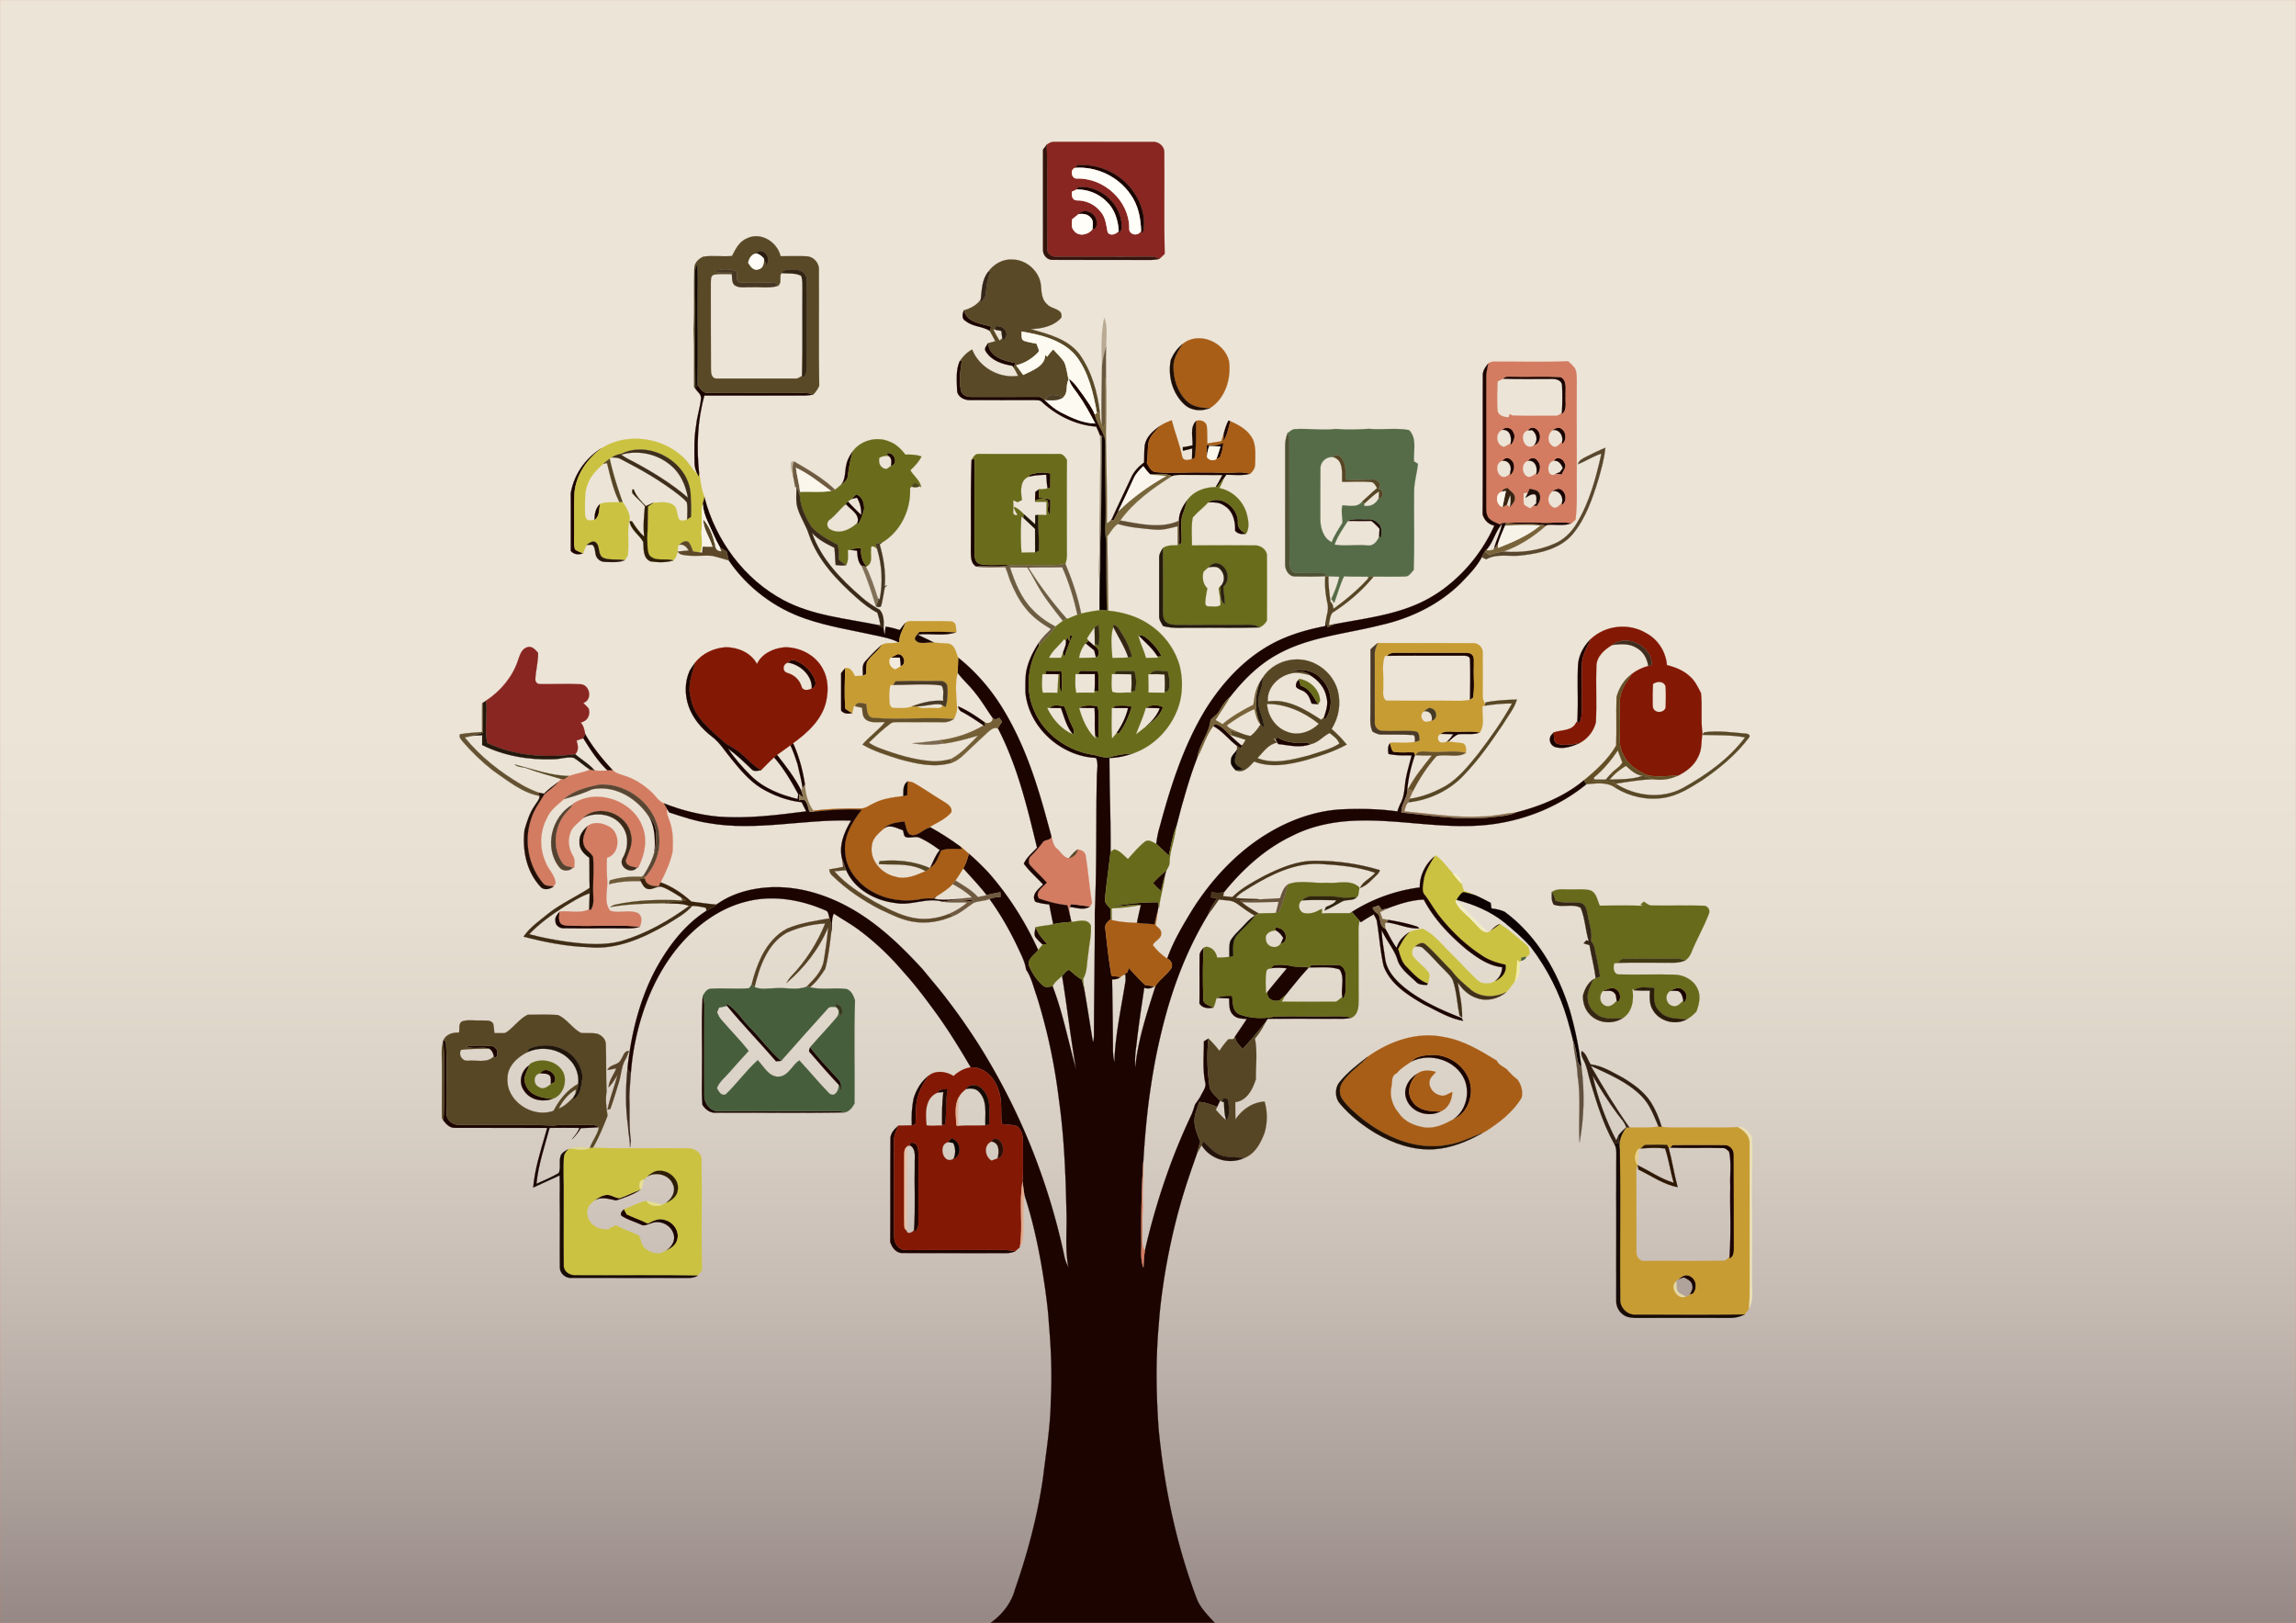 <svg xmlns="http://www.w3.org/2000/svg" viewBox="0 0 1241 877"><rect x="0" y="0" width="1241" height="877" fill="#808080" stroke="none"/><linearGradient id="a" gradientUnits="userSpaceOnUse" x1="620.5" y1="877" x2="620.5" y2="0"><stop offset="0" stop-color="#968885"/><stop offset=".069" stop-color="#a89c97"/><stop offset=".199" stop-color="#c6bbb3"/><stop offset=".326" stop-color="#dbd2c7"/><stop offset=".446" stop-color="#e8dfd3"/><stop offset=".552" stop-color="#ece4d7"/></linearGradient><path fill="url(#a)" stroke="#D37C61" stroke-width=".094" d="M0 0h1241v877H0z"/><g stroke-width=".094"><path fill="#892621" stroke="#892621" d="M565.76 78.19c1.25-.92 2.66-1.7 4.28-1.54 17.65.02 35.31 0 52.97.02 3.01-.26 6.22 2.2 6.3 5.31.18 18.4-.22 36.82.19 55.22-.93.93-1.87 1.84-2.86 2.69-2.64-1.49-5.72-1.17-8.62-1.18-15.67.1-31.34-.02-47.01.04-2.67.26-5.39-1.82-4.95-4.67-.31-18.63.3-37.27-.3-55.89m16.51 11.1c-.27.36-.81 1.07-1.08 1.43-3.02.84-2.15 5.87.86 5.75 14.53-.5 28.29 11.92 28.34 26.66-.44 3.76 4.54 4.78 6.35 1.76.22.29.66.87.89 1.17 2.13-7.73-.6-16.22-5.09-22.62-6.71-9.61-18.6-15.16-30.27-14.15m-.33 13.13c-.87.39-1.73.79-2.57 1.21-.21 1.89.04 4.37 2.42 4.63 4.98-.14 9.93 2.1 13.04 6.01 2.78 3.09 3.09 7.34 3.88 11.21 1.44 2.29 4.48 1.03 5.95-.57l.13 1.01c.34-.46 1.01-1.39 1.35-1.85 1.21-11.52-8.87-22.16-20.16-23-1.39 0-3.49-.38-4.04 1.35m1.09 13.28c-1.19.92-2.34 1.9-3.51 2.85-.1 2.04-.63 4.41.96 6.05 2.39 3.43 7.74 2.37 9.97-.7 2.67-.08 2.44-3.04 2.17-4.92-.72-4.05-6.73-6.72-9.59-3.28zM279.91 357.1c1-2.81 1.86-6.36 5.1-7.34 2.48-.85 4.39 1.43 5.83 3.07.1 4.79-1.28 9.43-1.49 14.2-.14 1.48 1.19 2.89 2.7 2.67 7.35.15 14.72-.33 22.07.1 4.94.69 6.1 8.5 1.13 10.14 1.03.98 2.12 1.91 2.96 3.08 1.03 3.37-.76 6.9-4.39 7.4 1.63 1.74 2.06 4.07 2.49 6.34-.26.55-.78 1.66-1.04 2.21-1.22.41-2.43.83-3.64 1.25.74 2.52 1.39 5.31-.73 7.38-15.98 2.15-32.78.85-47.51-6.06-1.73-7.48.21-15.27-.66-22.88 7.79-5.13 14.18-12.67 17.18-21.56z"/><path fill="#34140C" stroke="#34140C" d="M563.72 80.89c.65-.92 1.33-1.82 2.04-2.7.6 18.62-.01 37.26.3 55.89-.44 2.85 2.28 4.93 4.95 4.67 15.67-.06 31.34.06 47.01-.04 2.9.01 5.98-.31 8.62 1.18-2.81.81-5.75.58-8.62.6-16.33-.07-32.67.04-49-.04-2.93.18-5.41-2.61-5.28-5.45-.07-18.03.04-36.08-.02-54.11z"/><path fill="#1C0400" stroke="#1C0400" d="M582.27 89.29c11.67-1.01 23.56 4.54 30.27 14.15 4.49 6.4 7.22 14.89 5.09 22.62-.23-.3-.67-.88-.89-1.17-.17-6.97-1.57-14.18-5.79-19.89-6.52-9.52-18.27-15.12-29.76-14.28.27-.36.81-1.07 1.08-1.43z"/><path fill="#1C0400" stroke="#1C0400" d="M581.94 102.42c.55-1.73 2.65-1.35 4.04-1.35 11.29.84 21.37 11.48 20.16 23-.34.46-1.01 1.39-1.35 1.85l-.13-1.01c-.33-5.86-2.2-11.88-6.59-15.98-4.2-4.24-10.17-6.63-16.13-6.51zM583.03 115.7c2.86-3.44 8.87-.77 9.59 3.28.27 1.88.5 4.84-2.17 4.92.23-2.12.73-4.73-1.04-6.36-1.58-1.86-4.12-2.11-6.38-1.84zM522.14 173.61c-2.45-1.03-2.08-3.96-1.08-5.91 1.63 6.71 9.33 7.13 14.77 8.84l-.84 2.27c-3.9-2.54-9.13-2.15-12.85-5.2zM532.88 189.99c-1.27-1.56.41-3.22 1.2-4.52.56 7.42 8.76 9.61 14.84 10.74l-1.04 2.36-.71-.9c-5.43-.85-11.26-2.73-14.29-7.68zM518.69 195.29l.08-.11 1.1-.29c-.77 5.44-1.74 11.12-.33 16.54.9 2.69 3.97 3.16 6.44 3.09 11.66-.04 23.34-.02 35.01-.04 1.53-.22 2.64.89 3.79 1.73 2.7 2.71 5.69 5.16 9.14 6.89 5.62 2.87 11.59 5.61 18.03 5.77-2.93-5.57-5.93-11.13-9.63-16.22-1.76-2.51-3.98-4.85-4.58-7.97 3.34 2.21 5.33 5.8 7.73 8.89 2.29 3.41 4.92 6.7 6.35 10.6.93 4.35 3.89 7.84 5.18 12.04l-1.4-.46c-.25-.08-.74-.25-.98-.33-.62-1.66-1.37-3.26-2.09-4.87-11-.77-21.55-6.01-29.56-13.49-1.03-1.03-2.62-.71-3.91-.83-11.7 0-23.4.06-35.1-.01-3.02.03-6.59-1.96-6.65-5.3-.1-5.21-.78-10.72 1.38-15.63zM812.44 204.68c1.01-1.6 2.96-1.03 4.54-1.14 8.85.19 17.72-.22 26.56.19 3.8 1.93 2.49 6.81 2.73 10.26-.33 3.34 1.14 7.87-2.27 10.01l.15-.98.13-.79c.22-4.71.26-9.45.03-14.15-.28-2.48-3.07-3.35-5.21-3.29-8.89.03-17.78.15-26.66-.11zM376.87 207.87c1.6 1.95 3.13 4.87 6.13 4.5 17.34.05 34.68.02 52.02 0 1.58.04 3.13.36 4.67.7-3.12 1.01-6.43.67-9.64.71-16.44-.03-32.88 0-49.32-.01-3.84 13.63-4.3 27.99-2.86 42.01-.03.55-.08 1.65-.1 2.2-.19-.39-.58-1.18-.78-1.58-.92-2.02-1.63-4.16-1.58-6.39-.13-6.8-.31-13.66.91-20.37.47-4.79 2.14-9.36 2.56-14.14.38-2.3-1.86-3.7-3-5.38.25-.56.74-1.69.99-2.25zM663.99 227.28c.27.1.79.3 1.05.4-1.07 3.68-1.65 7.59-3.75 10.87v-3.61c.7-2.61 1.4-5.26 2.7-7.66zM618.77 240.47c.89-4.6 4.68-7.83 8.36-10.35-2.47 2.93-5.85 5.59-6.41 9.61-.46 3.48-.25 7.01-.81 10.49 1.15 2.05 2.29 4.84 5.07 4.93 8.31.77 16.67-.04 25.01.17 6-.22 12.01.51 18.01.02 2.6-.2 5.24-.03 7.77.68-4.21 1.17-8.64.54-12.94.56-.32.45-.97 1.34-1.29 1.78-1.25 1.56-2.42 3.19-3.6 4.8-.21.02-.63.08-.85.11 1.29-2.14 2.51-4.33 3.66-6.55-6.89-.13-13.77 0-20.65-.08-2.25.02-4.58-.18-6.7.66-3.7-1.71-7.81-1.03-11.71-.83-1.42-1.34-2.58-2.92-3.72-4.49-2.07 1.97-4.12 4.06-5.25 6.73-2.63 5.88-5.43 11.68-8.2 17.49-.85 1.64-1.63 3.33-2.58 4.92l-1.55.12.71-1.03c3.26-7.36 6.82-14.58 10.19-21.88 1.49-3.45 4.12-6.19 7.09-8.41.18-3.15-.03-6.32.39-9.45zM811.87 232.33c1.64-1.87 4.92-1.42 5.96.89 1.68 2.51.42 5.54-1.41 7.55l.06-1.13c.78-3.32-.36-7.75-4.61-7.31zM825.91 232.55c.95-2.16 4.35-1.68 5.38.2 2.1 2.45 1.26 7.1-2.1 7.9 2.16-2.5 1.54-6.15-.99-8.14l-2.29.04zM839.12 232.44c1.31-.8 2.96-1.87 4.51-.97 3.12 1.68 3.43 6.45.69 8.64l.01-1.28c.79-3.28-1.53-7.05-5.21-6.39z"/><path fill="#1C0400" stroke="#1C0400" d="M652.17 240.49c3.05.28 6.28.35 9.01-1.29.06 2.82-.88 5.5-1.82 8.11-.48.18-1.44.53-1.92.71.85-2.19 1.49-4.45 2.19-6.69-2-.08-4-.17-5.99-.27-.75 1.87-1.11 3.87-1.31 5.88-.15-2.15-.18-4.3-.16-6.45zM308.49 266.7c1.64-10.14 7.92-19.13 16.66-24.46-7.73 5.79-13.77 14.26-14.63 24.09-.37 8.19 0 16.41-.18 24.61.09 2.02-.23 4.16.57 6.08 1.26.92 2.78 1.36 4.2 1.99-2.32.93-4.86.68-6.59-1.26-.03-10.35.04-20.7-.03-31.05zM457.47 251.14c.53-2.69 1.93-5.1 3.51-7.29-1.36 4.38-2.09 8.89-2.73 13.42-.13 2.29-2.16 3.51-3.73 4.83 2.67-3.06 2.03-7.28 2.95-10.96zM479.01 245.11c4.18-1.6 7.06 5.57 2.59 6.71.19-1.88.6-4.13-1.27-5.33-.33-.35-.99-1.04-1.32-1.38zM812.02 249.05c.93-1.59 3.11-2.12 4.49-.76 2.95 2.06 2.3 6.81-.44 8.76l.14-1.12.13-.9c.94-3.01-.87-6.44-4.32-5.98zM825.96 249.02c1.08-1.97 3.87-1.92 5.07-.09 2.21 2.31 1.64 6.04-.68 8.05l.05-1.17c.73-3.12-.59-7.16-4.44-6.79zM839.98 248.99c1.29-2.78 4.94-1.12 5.69 1.18 1.47 2.21-.8 4.26-1.51 6.3-1.13-.11-2.22-.21-3.31-.32.57-.25 1.72-.74 2.29-.98l1.57-2.13c-.85-2.14-2.12-4.19-4.73-4.05zM525.13 248.52c.42-.15 1.27-.44 1.69-.59-.16 16.69.01 33.39-.08 50.08-.02 2.59.08 6.37 3.35 6.89 5.18.86 10.47.1 15.69.52-5.89 1.52-12.07.19-18.07.78-3.26-1.77-2.89-6.01-2.98-9.17.17-16.17-.21-32.35.4-48.51zM556.26 256.68c3.69-1.2 7.71-1.8 11.52-.76-.04 2.62-.05 5.23-.07 7.86-.37.04-1.11.13-1.48.18-.43-2.44-.55-4.92-.71-7.39-3.05.09-6.11.26-9.08.97l-.18-.86zM839.12 265.46c1.31-.89 2.95-1.87 4.56-1.03 3.1 1.74 3.48 6.72.38 8.68l.11-1.18c1.14-3.28-1.35-7.22-5.05-6.47zM559.61 265.88c.47-.36 1.42-1.08 1.89-1.44-.01 1.52 0 3.04.01 4.57 2.09.14 4.2.41 6.24.94.02 2.72.03 5.44-.17 8.16-2.6-1.63.13-5.66-1.77-7.83-1.96-1.13-4.44-.71-6.34.36.03-1.59.08-3.18.14-4.76zM462.75 267.18c3.32.97 4.43 4.7 4.35 7.82-.75 3.18-1.72 6.42-3.87 8.96l.21-1.41c1.51-4.63-3.73-7.12-6.22-10.15l-.61.48c.53-.63 1.08-1.25 1.64-1.87 2.35 2.48 4.69 4.98 7.24 7.27.12-3.28-.56-6.52-2.3-9.32-.73.17-2.19.52-2.91.69.79-.85 1.63-1.66 2.47-2.47zM652.94 271.54c7.1-4.52 16.25 2.89 16.16 10.55-.29 3.08 1.85 5.04 4.37 6.33-2.18.39-4.43.24-5.88-1.62.23-5.1-1.28-10.93-6.02-13.61-2.52-1.84-5.68-1.77-8.63-1.65zM637.23 281.45c-.02-4.12 2.02-7.88 4.44-11.08-.61 2.45-1.42 4.85-2.26 7.24-1.91 5.13-.28 10.63-.83 15.93-.3.18-.91.54-1.21.72.16-4.27-.09-8.54-.14-12.81zM321.36 281.02c-.01-3.14.53-6.39 2.97-8.62-.6 2.97-.14 6.73-2.97 8.62zM727.96 281.49c3.86-1.45 8.05-.71 12.08-.86 1.95-.12 3.73.99 5.08 2.31 2.37 1.9 1.16 5.23 1.46 7.84-.29-.21-.86-.64-1.15-.85.08-1.38.16-2.76.22-4.13-1.35-1.57-2.8-3.02-4.42-4.29-4.23.08-8.46.04-12.68-.01l-.59-.01zM814.59 282.63c5.78-.4 11.59-.36 17.38-.19 5.81.48 11.65-.66 17.44.31-4.24 1.72-8.92.52-13.34.97l-.46.39c-6.87-1.91-14.1.19-21.02-1.48zM459.23 297.11c2-.71 4.12-.87 6.23-.84-.31 3.54.53 7.04 2.89 9.78l-.31.25c-.61-.16-1.83-.47-2.45-.63-2.02-2.19-2.06-5.25-2.34-8.04-1.35-.18-2.69-.36-4.02-.52zM578.43 343.2l1.35.2c-1.69 3.78-3.16 7.65-4.35 11.62a4.88 4.88 0 01-.89-2.21c.65-2.16 1.91-4.31 1.58-6.63l.84-1.72 1.02 2.07c.11-.84.34-2.5.45-3.33zM615.49 343.44c1.46-.24 2.89.13 3.96 1.19a30.59 30.59 0 018.48 10.09c-.57.02-1.72.07-2.3.09-2.59-4.46-6.71-7.63-10.14-11.37zM852.9 359.97c.21-5.63 3.01-10.87 7.06-14.7-2.05 4.37-4.83 8.7-4.87 13.69-.19 6.02.02 12.04-.03 18.07-.09 4.57.51 9.36-1.29 13.71l-1.27-.4c.67-10.11-.03-20.25.4-30.37zM586.75 347.61l1.62-1.22c1.09.97 2.23 1.89 3.38 2.81 2.34.98 3.16 5 .66 6.18-.34-1.3-.67-2.6-.98-3.89-1.57-1.28-3.14-2.57-4.68-3.88z"/><path fill="#1C0400" stroke="#1C0400" d="M554.68 362.97c1.06-5.63 3.66-10.85 6.82-15.59l.07 1.73c-6.24 10.65-7.6 24.27-2.28 35.56 5.46 12.27 17.61 20.82 30.69 23.1 3.33.43 6.64 2.17 10.03 1.37 3.98-1.17 8.07-1.77 12.22-1.91-4.07 1.34-8.26 2.41-12.57 2.38 0 16.92.76 33.82.62 50.74-.96 8.3-2.14 16.57-2.99 24.88-.58 2.53 1.49 4.25 3 5.93.03 1.85.03 3.71.1 5.57-1.61 1.35-3.5 2.92-2.94 5.3.92 8.47 1.86 16.95 3.32 25.35 1.62.19 3.25.39 4.89.6-1.27 1.2-2.94 1.31-4.57 1.36.24 12.22.41 24.45.46 36.67-.03 2.7.15 5.41.78 8.05.45-14.89 3.76-29.46 6.06-44.12-.02-.81-.05-2.43-.06-3.24-.24.02-.72.04-.96.06.61-.43 1.24-.84 1.88-1.23.23-.6.7-1.81.93-2.41 2.74 3.23 5.69 6.27 8.75 9.2 1.63.26 3.27.53 4.93.76-1.63 1.13-3.52 1.45-5.39.77-1.51 10.37-3.14 20.74-4.26 31.17-.58 3.98-.89 8-.61 12.02 1.48-15.25 6.44-29.82 11.03-44.34 2.26-3.41 5.79-5.7 8.17-9 1.53-2.02.25-4.79-1.91-5.65 3.31-9.44 8.54-18.1 13.73-26.62 8.1-12.75 18.1-24.36 30-33.71 14.47-11.25 31.9-19.22 50.37-20.31 10.1-.42 20.28-.31 30.31 1.14.44-1.33.93-2.64 1.5-3.92 1.86-3.27 2.25-7.03 2.65-10.7.55-5.36 2.31-10.48 3.54-15.7-4.19.02-8.41.15-12.51-.79-.28-1.98-.47-4.08.78-5.79.6 1.48.68 3.29 1.8 4.54 3.69.77 7.49.18 11.24.41.14.32.42.95.56 1.27-2.05 5.88-3.53 11.98-4.15 18.19.47 4.74-3.44 8.34-3.24 13.04 16.46 1.67 33.04 4.47 49.6 2.45 4.19-.44 8.5-.73 12.39-2.48 13.14-3.35 26.12-8.62 36.63-17.35.35.52 1.05 1.56 1.4 2.09-14.08 11.53-31.45 18.8-49.41 21.44-27.35 4.1-54.73-3.93-82.13-1.26-9.72 1-19.37 3.47-28.06 8-14.35 6.91-26.32 17.93-36.3 30.2-2.25.54-4.56.33-6.81.08-.05.68-.14 2.04-.19 2.73.81.11 2.42.34 3.22.46-1.88 2.81-3.75 5.66-4.86 8.89-7.7 12.67-13.83 26.25-18.57 40.3-3.78 11.08-6.65 22.45-9.07 33.9-1.68 8.09-2.96 16.27-4.12 24.45-1.52 11.58-2.56 23.22-3.21 34.88-.98 14.35-1.17 28.75-1.05 43.13.15 4.67-.66 9.55 1.11 14.02.15-3.01.25-6.03.76-8.99 3.46-15.33 7.93-30.41 13.3-45.18 3.48-9.53 7.41-18.91 11.75-28.09.85-1.89 1.46-3.88 2.07-5.84 1.1-1.54 2.2-3.07 3.14-4.71.99-2.32 3.1-4.56 2.37-7.24-1.5-7.3-.7-14.78-.71-22.16.61-.38 1.83-1.15 2.44-1.53-.85 8.22-.72 16.55.51 24.73-.09 3.92 3.52 6.19 5.75 8.93-.52 1.06-1.02 2.13-1.51 3.21-3.22-1.02-6.34-2.55-9.78-2.57-.98 3.75-2.92 7.43-2.43 11.42.27 3.51 1.78 6.74 3.07 9.97-.67 2.1-1.24 4.22-1.77 6.37-3.12 8.89-6.24 17.79-8.8 26.87-3.86 13.47-6.83 27.19-9.02 41.03-1.22 8.1-2.3 16.22-2.83 24.4-1.74 18.71-1.44 37.55-.14 56.29.34 3.3.64 6.61 1.07 9.9 3.37 28.35 9.74 56.4 19.92 83.09 2.08 4.47 5.63 8.06 8.92 11.66l.39.41H535.56c6.13-4.44 11.09-10.59 13.04-17.99 6.86-19.73 12.3-40.03 15.22-60.74 1.64-13.78 4-27.49 4.13-41.41.78-14.14.15-28.33-1.08-42.42-.31-5.56-1.03-11.07-1.77-16.58-2.49-17.73-5.91-35.43-11.5-52.45-.34-2.27-.65-4.53-.89-6.79.5-6.87.13-13.76.25-20.64.07-3.39-.42-7.38-3.46-9.45-2.59-.82-5.37-.56-8-1.1-.77-6.03.36-12.3-1.74-18.13-1.97-6.61-7.65-12.88-15.06-12.46-5.63-9.62-11.47-19.14-17.95-28.22-5.82-8-11.73-15.98-18.4-23.3-6.98-8.23-14.81-15.74-23.43-22.23-4.49-3.49-9.53-6.15-14.22-9.34-1.46 2.98-.77 6.3-1.33 9.46-.19-2.32-.26-4.68-.96-6.91-.65-1.58-.45-3.92-2.49-4.38-13.21-5.77-28.26-8.31-42.4-4.71-15.96 3.92-29.43 14.67-39.29 27.52-6.75 8.91-11.92 18.95-15.67 29.47-4.1 11.59-6.71 23.74-7.59 36-.61-.85-1.21-1.69-1.82-2.53.07-.62.19-1.87.26-2.49 2.01-17.32 6.34-34.48 14.31-50.06 6.8-12.75 15.74-24.96 28.05-32.84 1.92-.97 3.84-1.99 5.48-3.4 8.23-6.04 18.67-8.77 28.76-9.34 17.55-.87 34.78 5.28 49.38 14.71 12.51 8.11 23.23 18.59 33.26 29.54 4.45 5.49 9.13 10.81 13.37 16.48 5.83 7.56 11.28 15.41 16.45 23.43 11.1 17.56 20.67 36.09 28.5 55.34 7.83 19.44 14.06 39.54 18.34 60.05.42 2.03 1.25 3.95 2.18 5.81-1.94-9.86-.7-19.93-1.06-29.9-.42-20.47-1.26-41-4.15-61.3a317.51 317.51 0 00-6.42-35.55c-1.69-6.74-3.47-13.46-5.59-20.08-1.73-4.75-2.77-9.84-5.65-14.07-.51-3.58-2.07-6.85-3.6-10.07-4.52-9.84-9.85-19.31-16.19-28.08 1.85-.87 3.91-.96 5.93-1.05-.02-.65-.04-1.95-.05-2.61-2.49.46-4.98.9-7.41 1.58-3.91-5.09-8.41-9.68-12.63-14.5 1.43-2.45 2.21-5.18 3.01-7.88 3.66 3.09 7.05 6.49 10.37 9.94 11.1 12.56 20.17 26.85 27.09 42.11-1.85 2.67-6.06 4.76-4.91 8.55 1.68 3.9 4.05 7.65 7.3 10.43 1.42 1.63 3.6.78 5.43.63 5.58 14.56 8.47 29.92 12.69 44.88-2.96-16.81-4.84-33.78-7.6-50.62 1.26-1.02 2.16-2.87 3.85-3.16 2.21 1.79 4.24 3.84 6.78 5.21.44 1.6.91 3.21 1.28 4.84 1.76 9.64 3.12 19.35 4.8 29 .67-2 .52-4.13.53-6.2.05-21.24.55-42.49.45-63.73 1.13-24.72.58-49.49 1.13-74.23.08-3.15.91-6.47-.48-9.45-18.85-.83-36.22-16.28-38.13-35.28-.03-3.78-.15-7.59.42-11.34zM467.56 357.58c2.81-3.18 5.78-6.25 9-9.03-2.04 3.66-5.97 5.77-7.96 9.44-.44 2.09-.34 4.25-.47 6.38-.43.21-1.3.65-1.73.86.1-2.53-.71-5.57 1.16-7.65zM481.23 355.57c1.31-.62 2.55-1.39 3.86-2.01 3.49-.51 5.37 5.61 1.58 6.51-.08-1.53-.17-3.05-.27-4.57-1.73-.11-3.45-.11-5.17.07zM749.75 354.44c1.21-1.66 3.34-1.7 5.21-1.69 12.01.04 24.01.03 36.02 0 1.49.07 3.18-.14 4.48.84 1.81 1.59.99 4.27 1.22 6.38-.32 5.7.56 11.54-.48 17.16-.41.26-1.23.8-1.64 1.07.06-7.3.27-14.61-.03-21.89-.21-2.19-2.92-1.9-4.49-1.96-13.43.07-26.86-.09-40.29.09zM425.87 358.12c1-1.19 2.6-1.92 4.09-1.07 4.55 1.67 8.28 5.32 10.32 9.69.8 1.88 1.06 4.79-1.52 5.32.31-7-6.29-12.97-12.89-13.94zM454.62 363.8c.72-.91 1.44-1.82 2.2-2.71-.17 7.29-.45 14.62.08 21.88 1.17.93 2.48 1.65 3.75 2.44-2.17.45-4.43.47-5.98-1.35-.09-6.75 0-13.51-.05-20.26z"/><path fill="#1C0400" stroke="#1C0400" d="M565.47 362.49c2.74.12 5.48.14 8.22.06.47 3.85.57 7.76.05 11.62-1.86-2.92-.76-6.59-.99-9.83l-.54-.01c-2.38-.03-4.75-.04-7.11-.02.09-.45.28-1.36.37-1.82zM583.67 362.59c3.23-.15 6.47.1 9.71.02.73 3.65.46 7.38.32 11.08-.52-.07-1.55-.21-2.07-.29.22-3.03.16-6.07.13-9.11h-9c.22-.43.68-1.28.91-1.7zM697.9 362.56c5.43-1.23 11.77-.47 15.78 3.74 6.25 5.63 7.62 16.04 2.38 22.78l-.44-1.4c1.13-3.46 2.43-7.14 1.39-10.8-.87-5.17-4.52-9.36-8.92-11.98-2.8-2.57-6.76-1.79-10.19-2.34z"/><path fill="#1C0400" stroke="#1C0400" d="M700.51 371.15c-.2-1.55.32-2.83 1.56-3.83.32 1.09.66 2.18 1.01 3.27 4.87 1.42 6.93 6.08 9.37 10.04-1.17-.13-2.33-.25-3.48-.37-.81-2.14-1.49-4.51-3.36-5.98-1.48-1.41-3.87-1.44-5.1-3.13zM567.46 382.58c1.73-2.24 5.31-1.15 7.79-.92 1.48 3.29 2.27 6.86 3.97 10.07.66 1.63 2.12 3.43.77 5.18-3.52-4.05-4.71-9.35-6.55-14.24-1.99 0-3.99-.02-5.98-.09zM583.22 382.47c3.08-1.67 6.75-1.25 10.09-.86 1.18 5.58.25 11.53.42 17.25-.42-.26-1.26-.77-1.68-1.03-.61-5.05-.04-10.14-.47-15.2-2.79.06-5.58.04-8.36-.16zM601.67 382.62c.46-.95 1.21-1.37 2.25-1.25 2.61-.1 5.3-.26 7.82.6-1.58 5.18-3.71 10.26-7.06 14.55-.3-.07-.9-.22-1.2-.29 2.85-4.1 5.11-8.66 6.26-13.55-2.7-.01-5.38-.01-8.07-.06zM619.56 382.49c2.38-1.76 6.61-1.76 9.05-.26-1.49 4.71-5.63 7.64-9.33 10.54 3.17-2.77 6.11-5.99 7.58-10.02-2.44-.07-4.87-.1-7.3-.26zM517.84 381.72c5.13 2.24 9.8 5.35 14.32 8.63.19.8.39 1.6.59 2.41-.28-.18-.83-.54-1.11-.72-3.77-2.53-7.51-5.11-11.52-7.25-1.34-.52-1.99-1.74-2.28-3.07zM656.77 391.28c3.31.83 5.53 3.46 7.81 5.81 2.06 2 4.21 3.93 6.42 5.79l.8-.5c-.42.71-.82 1.44-1.21 2.17-.67-.49-1.33-.98-1.98-1.47-4.48-3.34-7.84-8.04-12.86-10.69.26-.28.77-.84 1.02-1.11zM778.59 396.63c2.11-1.74 4.92-1.25 7.44-1.21 4.58.28 9.21-.55 13.74.46-3.75 1.5-7.85.36-11.73 1.02-1.99.9-3.49 2.54-5.17 3.87l-.95.2c1.41-1.17 2.56-2.6 3.53-4.16-2.29-.11-4.58-.18-6.86-.18zM838.39 397.39c.34-.38 1.02-1.14 1.35-1.52.36 2.1-.32 5.38 2.34 6.18 3.94.98 8.09.35 11.98-.63-3.97 1.92-8.61 3.49-13 2.44-2.89-.61-4.31-4.02-2.67-6.47zM316.31 396.76c4.1 7.15 9.34 13.58 14.96 19.59-.95.02-1.9.05-2.85.08-5.32-5.05-9.28-11.29-13.15-17.46.26-.55.78-1.66 1.04-2.21zM689.34 399.44c.32-.21.94-.65 1.25-.86 4.96 2.91 10.76 3.18 16.36 2.91.34.18 1 .54 1.33.72-5.71 2.17-11.64.52-17.44-.09-.48-.91-.98-1.81-1.5-2.68zM427.22 402.78c.36-.28 1.09-.84 1.45-1.11 3.2 7.07 5.24 14.64 6.4 22.31-.32.52-.95 1.55-1.26 2.07-.55-4.39-1.8-8.65-2.7-12.97-1.17-3.48-2.32-6.98-3.89-10.3zM351.06 441.84c4.9 4.71 3.73 12.34 2.75 18.38.37-6.24.29-12.74-2.75-18.38zM578.08 490.13c.21-.37.63-1.13.84-1.51 3.42.35 6.83.84 10.26 1.27-3.4 2.29-7.42.56-11.1.24zM300.25 498.03c-.53-2.2.98-3.94 2.38-5.38-.53 2.67-1.17 6.65 2.44 7.36 13.52 1.07 27.21-.54 40.73.83-3.16 1.11-6.53.88-9.81.89-10.34-.1-20.69.09-31.02-.08-2.18.2-4.64-1.28-4.72-3.62zM750.39 497.16c4.59.74 9.16 1.67 13.62 2.99 1 .44 2.47.44 3 1.61-5.96.3-11.68-2.66-17.63-3.28.25-.33.76-.99 1.01-1.32zM805.78 502.96c1.54-1.43 3.03-3.08 5.17-3.58l-.12.08c-1.67 1.19-3.25 2.5-5.05 3.5zM689.08 501.09c1.71.29 3.61.55 4.73 2.06 1.85 1.9 1.82 6.57-1.52 6.73.33-.73.99-2.2 1.32-2.94-1-1.7-2.26-3.24-4.07-4.1-.11-.44-.34-1.31-.46-1.75zM559.6 506.32c-.85-1.64-.08-3.51.17-5.19 1.32 3.51 3.73 6.38 6.3 9.04-.85.1-1.69.23-2.53.32-1.39-1.32-2.81-2.62-3.94-4.17zM648.39 516.96c-.2-1.92.99-3.43 2.21-4.74-.58 9.22-.4 18.48-.23 27.71-.02 2.92 3.5 3.37 5.45 4.62-2.79.54-5.88.41-7.52-2.25.16-8.45-.05-16.9.09-25.34zM688.42 521.63c3.21-.4 6.5-.33 9.66.44 3.06.74 6.27.06 9.34.82-4.47 4.72-8.49 9.85-12.58 14.9-1.11.95-2.23 1.89-3.27 2.92-3.16.77-7.28-.75-6.45-4.68 3.4-4.32 6.99-8.47 10.47-12.72-2.91-.29-5.84-.41-8.74 0 .39-.42 1.18-1.26 1.57-1.68zM708.62 521.56c4.76-.18 9.55-.08 14.33-.07 3.26.02 4.74 3.7 4.41 6.52-.27 3.94.98 8.38-1.47 11.84l-.36-1.08c-.87-4.88 1.48-10.62-1.52-14.86-5.17-1.73-10.81-.99-16.17-1.06.19-.32.58-.96.78-1.29zM866.23 535.61c2.3-.67 4.88-2.67 7.22-.98 2.53 1.17 3.24 6 .57 7.05l-.14-.81c-.41-1.45-.14-3.28-1.42-4.31-1.62-1.76-4.16-.84-6.23-.95zM902.88 535.5c2.07-1.32 4.93-2.46 6.97-.41 2.41 1.74 2.05 4.99.3 7.05-.07-.33-.22-.99-.3-1.32-.41-1.95-.75-4.23-2.76-5.18a23.75 23.75 0 00-4.21-.14zM657.6 539.26c2.66-1.11 5.56-1.16 8.4-1.09.41 3.52.06 8.35 3.97 10.03 6.04 2.25 12.68 2.47 18.96 1.18 8.68-.33 17.37 0 26.06-.11 5.23.13 10.55-.51 15.71.67-1.87.48-3.79.64-5.7.64-13.28-.02-26.56-.09-39.83.03-.31.47-.91 1.4-1.21 1.87-3.98 4.92-7.89 9.87-12.35 14.39-1.72-2-3.95-3.93-3.99-6.78 2.06-3.15 4.29-6.19 6.26-9.39-2.57-.19-5.5-.15-7.37-2.23-2.39-2.31-1.99-5.84-2.15-8.86-2.26-.09-4.51-.22-6.76-.35zM379.82 538.24c.46 1.53.89 3.11.88 4.74-.06 16.35-.06 32.7-.01 49.04-.13 4.42 3.65 9.12 8.35 8.51 20.97-.1 41.94.02 62.91-.07 1.6-.02 3.18.3 4.73.71-23.22.42-46.47.07-69.69.18-3.1.24-5.75-1.76-7.32-4.26-.55-6.68-.13-13.38-.24-20.07.23-12.92-.44-25.89.39-38.78z"/><path fill="#1C0400" stroke="#1C0400" d="M392.12 542.08c5.48 2.86 8.74 8.58 12.96 12.93 5.94 5.89 10.84 12.81 17.16 18.31-.94.07-1.87.16-2.79.25-8.68-10.09-18.02-19.63-26.44-29.92-.23-.4-.67-1.18-.89-1.57zM239.7 562.13l1.31.9c.86 13.24-.1 26.6.42 39.88.5 2.96 3.59 5.15 6.56 4.97 17.06.22 34.15-.31 51.19.43 5.92-.76 11.88-.2 17.83-.37 2.28.01 4.8-.3 6.73 1.22-3.26.34-6.53.42-9.79.52-1.29 2.26-2.96 4.28-4.85 6.07 1.57-1.91 3.26-3.8 4.06-6.19-5.37-.05-10.73-.04-16.09 0-2.71 9.97-6.12 19.89-7.12 30.22l-.08 1.25c-.42.19-1.25.58-1.67.77.84-9.81 3.85-19.28 6.56-28.7.35-1.18.69-2.35 1-3.53-16.56-.07-33.13.04-49.69-.04-2.78.2-4.88-1.9-6.39-3.97.54-7.86.16-15.74.32-23.62-.14-6.2.46-12.44-.6-18.59l.3-1.22zM251.86 565.4c4.4-.33 8.82-.41 13.22-.17 1.95-.03 3.9 1.7 3.73 3.73.37 1.09-1.21 4.17-1.86 1.95-.4-1.71-.96-3.39-2.65-4.2-4.03-1.24-8.58.7-12.44-1.31zM437.86 566.03c4.87 6.06 10.19 11.77 15.46 17.49 1.76 1.69 1.28 4.21 1.33 6.4-.36-1.15-.71-2.3-1.05-3.43l-.31-.31c-5.3-5.58-10.34-11.4-15.36-17.22-1.1-.8-.42-1.95-.07-2.93zM762.95 573.64c2.4-2.81 6.56-3.25 10.04-3.48 10.44-.93 21.21 7.15 22.06 17.83.53 6.57-2.85 14.28-9.23 16.76 6.61-4.7 8.87-14.05 5.71-21.41-4.65-10.45-18.51-14.65-28.58-9.7z"/><path fill="#1C0400" stroke="#1C0400" d="M283.34 589.55c-3.4-4.39-1.71-11.1 2.88-13.93-1.23 3.31-3.8 6.62-2.16 10.32 1.88 6.16 8.97 7.47 14.54 7.89-5.33 1.95-12.03.68-15.26-4.28zM292 580.08c2.63-4.51 9.98.35 7.71 4.77-.49.27-1.47.79-1.96 1.05-.03-1.44.17-2.94-.36-4.29-1.27-1.71-3.55-1.36-5.39-1.53zM760.13 593.87c-2.04-5.35 1.34-10.94 5.94-13.63-3.64 3.76-6.14 9.71-2.91 14.53 3.07 5.41 9.83 5.99 15.41 5.91-6.63 3.44-15.94.45-18.44-6.81zM493.9 593.36c1.47-4.66 4.08-9.05 8.05-12.01-2.53 3.6-4.82 7.46-5.96 11.74-1.32 4.77-.73 9.77-1.17 14.64-.5.11-1.5.34-2 .45-.22-4.96-.01-9.96 1.08-14.82zM481.29 616.01c-.26-3.29 2.03-5.83 4.44-7.7-1.35 2.69-2.72 5.51-2.5 8.62.13 17.03-.05 34.07.06 51.11-.12 3 1.49 6.27 4.47 7.27 2.74.5 5.54.23 8.31.27 15.32-.05 30.65.05 45.98-.06 2.24-.02 4.46.28 6.68.67-2.7 1.38-5.79 1.04-8.7 1.07-17.36-.1-34.73.06-52.08-.07-2.64.12-4.74-1.7-5.92-3.89-.21-.51-.65-1.51-.87-2.02.15-18.42-.05-36.85.13-55.27z"/><path fill="#1C0400" stroke="#1C0400" d="M492.09 619.09c-1.48-2.24 2.77-1.76 3.25-.38 1.17 1.47 1.01 3.47 1.1 5.25-.06 12.36-.05 24.72-.03 37.08.18 1.85-.87 3.41-1.77 4.94-.15-.31-.45-.92-.6-1.23.81-11.9.13-23.86.39-35.78-.18-3.38.96-7.65-2.34-9.88zM902.68 620.26c.33-.36.98-1.08 1.31-1.44 9.32-.16 18.65-.05 27.98-.05 2.84-.17 5.29 2.42 5.17 5.22.1 16.99-.01 33.99.05 50.99.07 2.04-.27 4.53-2.54 5.26l.16-1.21c.94-12.63.16-25.34.42-38.01-.29-6.2.73-12.52-.63-18.62-1.01-.9-2-2.08-3.48-1.93-9.48-.29-18.97.16-28.44-.21zM335.07 647.48c3.81-1.31 7.38-3.24 11.2-4.56-4.02 2.68-8.7 4.35-13.27 5.84-3.89-.81-8.02-2.22-11.75.01 2.23-1.56 4.75-3.23 7.6-2.98 2.17.19 4.03 1.85 6.22 1.69zM335.82 656.97c-.76-1.44.57-2.56 1.48-3.42.37.68 1.1 2.05 1.47 2.73 3.7 1.79 7.66 3.03 11.32 4.93 2.79-1.33 5.92-3.12 9.09-1.97 4.63 1.02 8.29 6.06 6.89 10.79-.75 2.9-3.36 4.66-5.92 5.85 2.77-1.93 5.13-5.34 3.95-8.84-1.24-4.94-7.19-7.84-11.89-6.04-1.96.47-3.99 2.02-5.95.71-3.48-1.57-7.26-2.59-10.44-4.74zM907.1 691.62c1.59-1.68 3.87-3.26 6.24-2.02 3.69 1.65 4.25 6.63 1.74 9.55-.49.16-1.47.47-1.97.63.83-1.46 1.82-3.02 1.45-4.77-.08-2.51-2.59-3.59-4.47-4.56-1.01.39-2 .78-2.99 1.17z"/><path fill="#FFFEF9" stroke="#FFFEF9" d="M582.05 96.47c-3.01.12-3.88-4.91-.86-5.75 11.49-.84 23.24 4.76 29.76 14.28 4.22 5.71 5.62 12.92 5.79 19.89-1.81 3.02-6.79 2-6.35-1.76-.05-14.74-13.81-27.16-28.34-26.66zM579.52 118.55c1.17-.95 2.32-1.93 3.51-2.85 2.26-.27 4.8-.02 6.38 1.84 1.77 1.63 1.27 4.24 1.04 6.36-2.23 3.07-7.58 4.13-9.97.7-1.59-1.64-1.06-4.01-.96-6.05z"/><path fill="#FFFEF8" stroke="#FFFEF8" d="M579.37 103.63c.84-.42 1.7-.82 2.57-1.21 5.96-.12 11.93 2.27 16.13 6.51 4.39 4.1 6.26 10.12 6.59 15.98-1.47 1.6-4.51 2.86-5.95.57-.79-3.87-1.1-8.12-3.88-11.21-3.11-3.91-8.06-6.15-13.04-6.01-2.38-.26-2.63-2.74-2.42-4.63z"/><path fill="#594927" stroke="#594927" d="M403.79 128.8c7.42-3.66 16.38 2.01 18.12 9.68 4.71.04 9.42-.2 14.13.04 3.74.14 6.84 3.68 6.59 7.41.11 20.87-.18 41.74.15 62.61-.76 1.68-1.78 3.24-3.09 4.53-1.54-.34-3.09-.66-4.67-.7-17.34.02-34.68.05-52.02 0-3 .37-4.53-2.55-6.13-4.5.51-17.28 0-34.6.2-51.89-.02-4.31.16-8.63-.28-12.92-1.28 2.11-1.16 4.62-1.11 6.99.35 20.02-.13 40.05.2 60.07l-.71-.84c-.16-10.41.22-20.83-.28-31.23.59-11.04.01-22.1.39-33.14.02-2.85 2.39-5.11 4.84-6.19 5.14-.78 10.37.12 15.53-.37 1.92-3.75 3.94-7.9 8.14-9.55m5.14 8.23c-2.69.21-4 2.59-4.52 4.95 1.2 1.92 2.81 4.5 5.52 3.57 2.69-.56 3.08-3.53 2.95-5.81.57 1.18 1.05 2.39 1.45 3.64.95-1.73 1.25-3.94.04-5.63-1.01-1.85-4.42-3.26-5.44-.72m-21.78 9.05l.02.87c2.73.65 5.58.32 8.37.35l.04.86c-3.21.06-6.45-.28-9.62.26-2.03.52-1.69 2.93-1.77 4.53.05 15.36-.06 30.72.06 46.07.01 2.06.04 5.33 2.77 5.56 14.34.03 28.69.04 43.03-.01 1.34.13 2.35-.85 3.43-1.46.32.21.96.64 1.28.85.85-1.87 1.52-3.84 1.41-5.92-.1-15.36.1-30.73-.03-46.09.32-3.37-2.74-6.41-6.11-6.04-2.53.22-6.04-.99-7.62 1.65-.15.24-.43.74-.57.99-.25 1.97.56 4.58-1.35 5.93-.35-.41-1.05-1.22-1.4-1.62-6.53-.6-13.12.33-19.63-.34-1.91-1.21-.9-3.9-1.29-5.77-3.39-1.7-7.4-1.3-11.02-.67zM534.05 146.98c2.93-4.11 7.82-7.05 12.99-6.7 7.94-.1 15.32 6.8 15.66 14.76.2 3.49.62 7.4 3.59 9.72 2.45 2.47 8.44 2.09 7.34 6.91-4.07 4.65-10.72 6.06-16.65 6.14 9.52 2.74 20.18 5.35 26.5 13.65 6.54 9.16 9.73 20.4 10.97 31.47l-1.57.27c-2.01-10.98-4.58-22.45-11.73-31.35-7.31-8.2-18.68-10.96-29.1-12.67.43 1.57-.5 4.37 1.59 5.05 2.13.73 4.37 1.03 6.58 1.47.42 1.05.84 2.11 1.24 3.17l-.03 1.23c-3.26 3.58-7.44 6.24-12.17 7.34 1.3 1.7 2.57 3.42 3.8 5.17 4.65-2.35 11.82-4.61 11.86-10.85l1.07.99c.99-1.41 2.06-2.76 3.32-3.93 1.99 2.32 4.37 4.34 5.98 6.97 1.3 2.96 1.48 6.26 2.35 9.35-1.84 2.97-.03 7.11-2.96 9.58-2.85-1.07-8.6-2.74-9.2 1.57l-.7-.08c-1.15-.84-2.26-1.95-3.79-1.73-11.67.02-23.35 0-35.01.04-2.47.07-5.54-.4-6.44-3.09-1.41-5.42-.44-11.1.33-16.54l-1.1.29c1.74-2.57 3.93-4.83 6.69-6.29 3.82 9.68 14.58 15.77 24.84 14.24-.76-1.55-1.53-3.09-2.42-4.56l1.04-2.36c-6.08-1.13-14.28-3.32-14.84-10.74 1.3-.38 2.61-.74 3.93-1.07-1.05-1.85-2.05-3.71-3.02-5.59l.84-2.27c-5.44-1.71-13.14-2.13-14.77-8.84 3.52-1.03 6.86-2.72 9.03-5.78l-.15 1.75c1.58-1.47 2.89-3.35 2.95-5.59.26-3.87.92-7.69 2.43-11.27l-1.27.17m3.91 31.23l-1.1-.21c.99 2.12 2.17 4.14 3.41 6.12l1.48-1.28c1.16 2.29 1.77-.87 2.3-1.84.07-2.49-2.03-4.49-4.45-4.6-1.44-.41-1.99.19-1.64 1.81zM921.09 395.79c7.28-1.07 14.77 0 22.07.65 1.11-.07 3.34.67 2.23 2.1-6.88 9.23-15.91 16.65-25.35 23.14-6.54 4.11-13.26 8.47-21.07 9.55-8.88 1.35-18.17-.74-25.8-5.43.49-1.32-.03-3.15-1.63-3.28-3.45-.42-6.96.1-10.4-.49.06-.42.17-1.25.23-1.66l.28.91c2.08.07 4.17.07 6.27.05.94-1.13 1.9-2.25 2.93-3.3.26.3.78.9 1.04 1.19-.49.53-1.46 1.59-1.95 2.12 5.94-.23 12.12.03 17.79-2.03 2.02.18 3.88.99 5.71 1.82-6.77.24-13.48 1.39-20.16 2.4 10.71 6.86 25.05 8.52 36.43 2.27 12.6-7 24.79-15.66 33.5-27.29-7.63-1.43-15.41-1.09-23.13-1.35l1.01-1.37zM285.11 415.37c-2.22-1.01-5.15-.48-6.96-2.23 9.75 2.45 19.46 6.09 29.61 6.25-1.03.67-2.04 1.35-3.06 2.04-.33-.11-1.01-.32-1.35-.42-6.11-1.8-12.26-3.45-18.24-5.64zM368.22 485.01c.67.36 2.03 1.1 2.71 1.47-3.68 1.31-7.69.58-11.43 1.65-9.95.13-19.95.37-29.77 2.1.71-.43 1.44-.82 2.19-1.18 12.1-2.72 24.6-3.05 36.95-2.4l-.65-1.64z"/><path fill="#2B1E10" stroke="#2B1E10" d="M408.93 137.03c1.02-2.54 4.43-1.13 5.44.72 1.21 1.69.91 3.9-.04 5.63-.4-1.25-.88-2.46-1.45-3.64-1.07-1.22-2.34-2.3-3.95-2.71z"/><path fill="#FEFDF7" stroke="#FEFDF7" d="M404.41 141.98c.52-2.36 1.83-4.74 4.52-4.95 1.61.41 2.88 1.49 3.95 2.71.13 2.28-.26 5.25-2.95 5.81-2.71.93-4.32-1.65-5.52-3.57z"/><path fill="#100802" stroke="#100802" d="M375.68 150.05c-.05-2.37-.17-4.88 1.11-6.99.44 4.29.26 8.61.28 12.92-.2 17.29.31 34.61-.2 51.89-.25.56-.74 1.69-.99 2.25-.33-20.02.15-40.05-.2-60.07z"/><path fill="#473723" stroke="#473723" d="M387.15 146.08c3.62-.63 7.63-1.03 11.02.67.39 1.87-.62 4.56 1.29 5.77 6.51.67 13.1-.26 19.63.34.35.4 1.05 1.21 1.4 1.62-4.66 1.53-9.67.45-14.48.77-3-.21-6.44.73-9.05-1.17-1.52-1.58-1.18-3.92-1.38-5.92l-.04-.86c-2.79-.03-5.64.3-8.37-.35l-.02-.87z"/><path fill="#332615" stroke="#332615" d="M422.41 147.56c1.58-2.64 5.09-1.43 7.62-1.65 3.37-.37 6.43 2.67 6.11 6.04.13 15.36-.07 30.73.03 46.09.11 2.08-.56 4.05-1.41 5.92-.32-.21-.96-.64-1.28-.85.44-15.69.05-31.41.24-47.11-.08-2.32.19-4.77-.72-6.96-3.25-1.72-7.08-1.04-10.59-1.48z"/><path fill="#352719" stroke="#352719" d="M534.05 146.98l1.27-.17c-1.51 3.58-2.17 7.4-2.43 11.27-.06 2.24-1.37 4.12-2.95 5.59l.15-1.75c.63-5.1.57-10.71 3.96-14.94z"/><path fill="#B8AA93" stroke="#B8AA93" d="M596.85 171.77c1.94 4.97 1.08 10.53 1 15.75-1.02 3.23-1.71 6.56-2.19 9.91-.26-8.55-.63-17.24 1.19-25.66z"/><path fill="#2E2010" stroke="#2E2010" d="M537.96 178.21c-.35-1.62.2-2.22 1.64-1.81 2.42.11 4.52 2.11 4.45 4.6-.53.97-1.14 4.13-2.3 1.84-.18-1.34-.35-2.67-.53-4.01-1.09-.2-2.18-.41-3.26-.62z"/><path fill="#FDFBF1" stroke="#FDFBF1" d="M552.05 179.18c10.42 1.71 21.79 4.47 29.1 12.67 7.15 8.9 9.72 20.37 11.73 31.35-.27.24-.8.73-1.06.97-1.43-3.9-4.06-7.19-6.35-10.6-2.4-3.09-4.39-6.68-7.73-8.89.6 3.12 2.82 5.46 4.58 7.97 3.7 5.09 6.7 10.65 9.63 16.22-6.44-.16-12.41-2.9-18.03-5.77-3.45-1.73-6.44-4.18-9.14-6.89l.7.08c3.12.16 6.5.32 9.2-1.57 2.93-2.47 1.12-6.61 2.96-9.58-.87-3.09-1.05-6.39-2.35-9.35-1.61-2.63-3.99-4.65-5.98-6.97-1.26 1.17-2.33 2.52-3.32 3.93l-1.07-.99c-1.1-1.03-2.28-1.96-3.46-2.89-.4-1.06-.82-2.12-1.24-3.17-2.21-.44-4.45-.74-6.58-1.47-2.09-.68-1.16-3.48-1.59-5.05z"/><path fill="#A85E17" stroke="#A85E17" d="M639.04 186.06c8.54-7.3 22.66-1.42 25.24 9.06 1.29 9.36-1.97 20.32-10.37 25.47-4.42-.07-9.29-.6-12.55-3.9-4.93-4.81-7.21-11.91-7.12-18.69-.02-4.46 2.5-8.3 4.8-11.94zM627.13 230.12c1.88-1.32 4.05-2.12 6.17-3 1.76 6.67 4.36 13.11 5.72 19.88.84 2.37 3.47 1.61 5.27 1.03.35-.14 1.06-.43 1.41-.57 1.09-6.57.46-13.3.77-19.94 2.29-.74 5.02-.03 5.76 2.52.4 3.2.2 6.45.32 9.67 2.52-.41 5.05-.83 7.59-1.25.39-1.17.77-2.34 1.15-3.52v3.61c2.1-3.28 2.68-7.19 3.75-10.87 4.85 2.08 9.88 5 12.23 9.95 1.67 4.25 1.24 8.94 1.11 13.4.03 2.02-1.23 3.66-2.61 4.99-2.53-.71-5.17-.88-7.77-.68-6 .49-12.01-.24-18.01-.02-8.34-.21-16.7.6-25.01-.17-2.78-.09-3.92-2.88-5.07-4.93.56-3.48.35-7.01.81-10.49.56-4.02 3.94-6.68 6.41-9.61m25.04 10.37c-.02 2.15.01 4.3.16 6.45 1.08 1.75 3.43 2.39 5.11 1.08.48-.18 1.44-.53 1.92-.71.94-2.61 1.88-5.29 1.82-8.11-2.73 1.64-5.96 1.57-9.01 1.29zM490.53 422.3l2.44.36c5.3 2.71 10.08 6.35 15.22 9.36 2.42 1.76 6.77 3.25 6.01 6.97-3.39 4.06-8.67 5.94-13.03 8.79-3.1 1.32-6.31 5.14-9.84 2.95-1.56-1.87-1.75-4.48-2.49-6.72-3.88.45-8.13.79-11.04 3.71-2.77 2.51-6.19 5.1-6.54 9.14-1.47 7.94 5.23 15.38 12.73 16.95 5.63 1.74 11.19-.79 16.27-3.01.87-.4 1.63-.96 2.28-1.68l.31-.29c3.35-2.04 4.2-5.95 5.86-9.22 3.57-1.34 7.49-.78 11.23-.89l-1.15-1.43c.28.2.83.58 1.1.77 1.29 1.07 2.52 2.23 3.79 3.33-.8 2.7-1.58 5.43-3.01 7.88-1.34 2.24-2.76 4.44-4.24 6.59-.48.65-.97 1.29-1.48 1.92-2.59 2.87-5.98 4.77-9.15 6.9-.37.24-1.12.72-1.5.96-2.16-.15-4.34-.17-6.46.27-11.06 2.23-23.25-.38-31.87-7.83-4.63-4.16-8.45-9.69-9.03-16.04-1.54-9.06 3.33-17.57 8.79-24.38-8.53-.61-17.03.18-25.51.97l-.7-.52c8.45-1.02 16.98-1.3 25.48-1.19 2.71.22 4.84-1.73 7.19-2.75 4.96-2.62 10.59-3.25 16.07-3.94.52-.13 1.58-.4 2.11-.53 0-2.47.06-4.94.16-7.4zM624.02 499.48c.46-2.59 1.12-5.13 1.81-7.66-.36 2.74-.77 5.47-1.29 8.19 1.2 1.21 3.14 2.23 3.07 4.2.45 3.16-3.65 4.09-4.49 6.59 2.16 2.81 4.71 5.39 7.77 7.25 2.16.86 3.44 3.63 1.91 5.65-2.38 3.3-5.91 5.59-8.17 9l-.77.38c-1.66-.23-3.3-.5-4.93-.76-3.06-2.93-6.01-5.97-8.75-9.2-.23.6-.7 1.81-.93 2.41-.64.39-1.27.8-1.88 1.23-.43.3-1.29.92-1.71 1.22-1.64-.21-3.27-.41-4.89-.6-1.46-8.4-2.4-16.88-3.32-25.35-.56-2.38 1.33-3.95 2.94-5.3l.51.54c4.47 1.05 9.06 1.37 13.64 1.5 3.16.2 6.31.52 9.48.71zM739.14 571.21c11.85-8.54 27.06-13.91 41.71-10.66 10.32 1.75 19.31 7.34 28.12 12.65.75 1.73 2.36 2.74 3.94 3.66l1.41.93c1.79 2.08 3.73 4.03 5.92 5.71l.03.03c1.97 2.84 3 6.25 2.16 9.71-4.64 7.84-12.15 13.51-19.7 18.35-.36.19-1.08.55-1.44.73-6.23 2.26-12.16 5.46-18.79 6.42-16.86 3.23-33.8-4.1-46.75-14.49-3.62-3.01-7.28-6.09-10.04-9.93-2.08-2.73-2.01-6.72-.1-9.51 3.57-5.41 9.23-8.86 13.53-13.6m23.81 2.43c-2.87 1.92-5.91 3.73-8.1 6.45-2.96 1.2-2.26 4.34-2.7 6.88-1.31 5.11.47 10.71 3.92 14.59 2.81 4.56 8.33 6.82 13.43 7.71 5.85.98 11.38-1.72 16.32-4.52 6.38-2.48 9.76-10.19 9.23-16.76-.85-10.68-11.62-18.76-22.06-17.83-3.48.23-7.64.67-10.04 3.48z"/><path fill="#A85E17" stroke="#A85E17" d="M766.07 580.24c2.85-2.17 6.77-1.86 10.04-.93-.39.46-1.17 1.36-1.56 1.81-.19.21-.58.62-.77.83-3.03 3.78.27 9.14 4.55 9.97 2.36 1.02 4.52-.92 6.62-1.78-.05 4.3-2.14 8.99-6.38 10.54-5.58.08-12.34-.5-15.41-5.91-3.23-4.82-.73-10.77 2.91-14.53z"/><path fill="#1F0E06" stroke="#1F0E06" d="M632.86 194.4c1.37-3.23 3.43-6.14 6.18-8.34-2.3 3.64-4.82 7.48-4.8 11.94-.09 6.78 2.19 13.88 7.12 18.69 3.26 3.3 8.13 3.83 12.55 3.9-4.52 1.8-10.1 1.47-13.74-2.01-6.53-5.97-9.08-15.63-7.31-24.18z"/><path fill="#69573E" stroke="#69573E" d="M595.66 197.43c.48-3.35 1.17-6.68 2.19-9.91-.08 1.83-.12 3.67-.12 5.51 0 3.24.07 6.48.01 9.73-.92 8.04-.12 16.14-.35 24.22.01 1.56-.51 3.05-1.04 4.51-.22-.53-.65-1.57-.87-2.09-.33-10.66.06-21.31.18-31.97z"/><path fill="#FDFBF2" stroke="#FDFBF2" d="M561.46 188.87c1.18.93 2.36 1.86 3.46 2.89-.04 6.24-7.21 8.5-11.86 10.85-1.23-1.75-2.5-3.47-3.8-5.17 4.73-1.1 8.91-3.76 12.17-7.34l.03-1.23z"/><path fill="#D37C61" stroke="#D37C61" d="M804.36 196.54c.71-.71 1.72-.97 2.71-1.1 13.43-.08 26.89.39 40.3-.2l.19-.05c1.37 1.37 3.04 2.58 3.93 4.36.92 2.36.71 4.96.77 7.44-.16 18.68.1 37.36-.03 56.03.1 5.96.09 11.92-.63 17.84-.73.64-1.46 1.27-2.19 1.89-5.79-.97-11.63.17-17.44-.31-5.79-.17-11.6-.21-17.38.19h-.46c-1.21-.11-2.41.14-3.4.84-2.02-.97-4.31-1.64-5.88-3.31-1.53-1.68-1.54-4.07-1.58-6.19.03-23.32.01-46.65.01-69.97 0-2.53.63-4.99 1.08-7.46m8.08 8.14c-1.01.49-1.99.99-3 1.44-.2 5.27-.38 10.58-.03 15.85.49 2.77 3.66 3.53 6.07 3.51.09-.36.26-1.09.34-1.45l.8-.02.66.53c7.56.4 15.16.06 22.75.17 1.61.23 3.05-.52 4.12-1.69l-.15.98c3.41-2.14 1.94-6.67 2.27-10.01-.24-3.45 1.07-8.33-2.73-10.26-8.84-.41-17.71 0-26.56-.19-1.58.11-3.53-.46-4.54 1.14m-.57 27.65c-4.06 1.7-3.26 8.55 1.12 9.2 1.18-.59 2.34-1.22 3.49-1.89l-.06 1.13c1.83-2.01 3.09-5.04 1.41-7.55-1.04-2.31-4.32-2.76-5.96-.89m14.04.22c-5.63 1.39-1.98 11.92 3.28 8.1 3.36-.8 4.2-5.45 2.1-7.9-1.03-1.88-4.43-2.36-5.38-.2m13.21-.11c-2.72 2.12-3.16 6.52-.09 8.52 2.12 1.75 3.73-1.06 5.3-2.13l-.01 1.28c2.74-2.19 2.43-6.96-.69-8.64-1.55-.9-3.2.17-4.51.97m-27.1 16.61c-4.04.85-3.5 7.56.07 8.65 1.68.47 3.02-.68 4.12-1.77l-.14 1.12c2.74-1.95 3.39-6.7.44-8.76-1.38-1.36-3.56-.83-4.49.76m13.94-.03c-3.78.9-3.68 6.81-.6 8.5 1.91.94 3.51-.84 5.04-1.71l-.05 1.17c2.32-2.01 2.89-5.74.68-8.05-1.2-1.83-3.99-1.88-5.07.09m14.02-.03c-4.62.29-3.96 10.13.87 7.16 1.09.11 2.18.21 3.31.32.71-2.04 2.98-4.09 1.51-6.3-.75-2.3-4.4-3.96-5.69-1.18m-28.03 16.74c-4 .82-3.47 7.26.15 8.27.58-.31 1.76-.93 2.34-1.23.43.31 1.27.95 1.7 1.27 1.18-1.5 2.79-2.99 2.59-5.09.07-2.43-2.59-3.46-3.83-5.2-1.21.33-2.64.51-2.95 1.98m14.86-1.55c-.23.51-.68 1.53-.91 2.04-.59.08-1.78.23-2.37.31-.02 1.99-.18 3.99.1 5.98.84 1.09 2.24 1.51 3.39 2.24.5-.39 1.5-1.18 2-1.57.39.07 1.17.2 1.56.27 1.39-1.84 2.47-4.14 1.53-6.46-.72-2.29-3.39-2.29-5.3-2.81m12.31 1.28c-2.79 2-3.17 6.49-.12 8.41 1.94 1.76 3.73-.83 5.17-1.94l-.11 1.18c3.1-1.96 2.72-6.94-.38-8.68-1.61-.84-3.25.14-4.56 1.03zM318.85 415.9c.62.12 1.86.34 2.48.45 2.34.39 4.72.23 7.09.08.95-.03 1.9-.06 2.85-.08 1.56 1.47 3.66 2.04 5.65 2.69 5.66 1.69 10.8 4.91 15.1 8.93 2.3 2.07 3.84 5.12 6.89 6.23.55.99 1.1 1.99 1.67 2.98-.6 2.4.77 4.6 1.42 6.84 1.92 5.2 1.8 10.83 1.54 16.28-1.27 5.84-3.71 11.28-6.48 16.54-.26.54-.76 1.62-1.01 2.16-3.12 0-6.9-.4-7.54-4.15l-.16-.49c5.59-5.95 8.7-14.15 7.95-22.33-.84-16.05-16.58-29.03-32.38-27.97-6.69 1.39-13.77 3.1-19 7.76-3.55 3.15-7.68 6.02-9.45 10.63-3.8 7.22-3.92 16.01-.62 23.42 1.42 4.02 5.14 6.98 5.45 11.42-.28.45-.83 1.34-1.1 1.79-1.88-.38-4.21.01-5.58-1.59-8.15-9.51-10.63-23.43-6.44-35.21 1.48-4.8 4.54-8.81 7.09-13.06 2.52-2.15 5.21-4.12 7.48-6.56.4-.41 1.2-1.24 1.6-1.65.34.1 1.02.31 1.35.42 1.02-.69 2.03-1.37 3.06-2.04 3.62-1.44 7.57-1.81 11.09-3.49z"/><path fill="#D37C61" stroke="#D37C61" d="M309.75 434.36c12.78-8.46 32.27-1.85 37.51 12.47 2.93 7.27 1.08 15.45-2.39 22.19l-.53-.1c-2.46-.5-5.89-.7-6.16-3.9 1.55-4.54 4.28-9.09 2.82-14.08-2.01-11.14-17.31-16.9-25.74-8.97-2.41 2.68-5.98 4.59-7.02 8.27-1.49 3.98-.78 8.48 1.32 12.1 1.41 2.02.95 4.49.75 6.77l-.62-.15c-1.83-.62-4.17-.54-5.45-2.17-6.08-8.18-4.87-20.3 1.84-27.74 1.2-1.37 2.6-2.62 3.44-4.26l.23-.43z"/><path fill="#D37C61" stroke="#D37C61" d="M317.46 446.54c3.64-2.92 8.85-1.66 12.45.65 5.52 3.62 5.07 14.52-1.79 16.3-.33 4.25-.14 8.52.11 12.77.2 5.19-1.93 11.47 1.56 15.91 4.67 1.6 10.09-.65 14.8 1.22 2.7 1.42 2.31 5.09 1.21 7.45-13.52-1.37-27.21.24-40.73-.83-3.61-.71-2.97-4.69-2.44-7.36 5.24-.57 10.9 1.23 15.8-1.26.2.11.61.32.81.42 2.29-3.27 1.27-7.33 1.29-11.04.06-5.89.5-11.81.01-17.7-1.17-2.33-4.07-3.49-4.87-6.11-1.5-3.59.57-7.11 1.79-10.42zM568.32 452.12c.68 2.32.98 4.92 2.99 6.56 2.06 1.72 3.58 4.86 6.43 5.15 2.3-.53 4.49-2.26 4.73-4.74 2.11.14 4.35 1.46 4.4 3.81 1.36 8.32 1.97 16.75 3.37 25.06-.27.48-.8 1.45-1.06 1.93-3.43-.43-6.84-.92-10.26-1.27-.21.38-.63 1.14-.84 1.51-.04.75-.1 2.23-.13 2.97-.33-1.3-.71-2.59-1.06-3.87-5.25-.51-10.44-1.94-15.38-3.64-2.34-3.62 2.24-6.18 4.23-8.61-2.74-3.18-5.9-5.95-8.69-9.08-1.55-1.45-1.28-4.13.31-5.44a66.98 66.98 0 006.09-7.04c1-1.75 3.51-1.18 4.67-2.69l.2-.61zM616.93 671.01c-.12-14.38.07-28.78 1.05-43.13.02 8.21-.66 16.42-.22 24.63-.45 5.15-.16 10.32-.28 15.48 0 2.72-.38 5.69 1.32 8.05-.51 2.96-.61 5.98-.76 8.99-1.77-4.47-.96-9.35-1.11-14.02z"/><path fill="#1C0401" stroke="#1C0401" d="M801.47 203.14c-.17-2.55 1.32-4.74 2.89-6.6-.45 2.47-1.08 4.93-1.08 7.46 0 23.32.02 46.65-.01 69.97.04 2.12.05 4.51 1.58 6.19 1.57 1.67 3.86 2.34 5.88 3.31.99-.7 2.19-.95 3.4-.84l-.62 1.54c-1.33 3.14-2.74 6.26-3.75 9.53-.73 1.12-1.48 2.22-2.29 3.27 1.03-4.74 3.47-9.04 4.4-13.8-3.77 4.11-4.69 10.05-8.62 14.1-.18.22-.54.67-.72.89-.6.95-1.11 1.94-1.62 2.94-2.89 5.47-7.35 9.9-11.61 14.31-11.79 11.53-27.11 18.84-43.09 22.42-18.91 4.81-39.12 6.35-56.38 16.16-9.86 5.55-17.95 13.71-24.88 22.56-2.69 2.19-4.38 5.24-6.19 8.13-1.09 1.89-3.2 2.82-4.44 4.56-.81 7.28-6.13 13-7.19 20.25-3.03 7.71-5.41 15.64-7.68 23.61-1.35 4.48-2.37 9.05-3.64 13.56-2.1 5.04-2.85 10.47-4.06 15.76-2.32-2.07-4.5-4.3-6.79-6.39.38-3.14.99-6.25 1.9-9.27 5.95-22.08 12.98-44.18 25.01-63.79 8.76-13.89 20.26-26.44 34.71-34.5 9.2-5.15 19.45-8.12 29.76-10.12.05-.61.16-1.83.21-2.44.27.79.8 2.37 1.06 3.16 1.22-.6 2.46-1.18 3.72-1.74 17.53-3.36 35.93-5.27 51.68-14.35 4.46-2.54 8.64-5.56 12.49-8.96 9.45-8.21 17.06-18.57 22.21-29.98-3.22-.59-5.53-3.06-6.36-6.14.19-24.92.02-49.84.12-74.76zM517.89 355.4c9.36 7.45 17.3 16.62 23.63 26.75 8.45 13.63 14.56 28.58 19.34 43.85 2.77 8.62 5.06 17.39 7.46 26.12l-.2.61c-1.16 1.51-3.67.94-4.67 2.69a66.98 66.98 0 01-6.09 7.04c-1.59 1.31-1.86 3.99-.31 5.44 2.79 3.13 5.95 5.9 8.69 9.08-1.99 2.43-6.57 4.99-4.23 8.61 4.94 1.7 10.13 3.13 15.38 3.64.35 1.28.73 2.57 1.06 3.87.38 1.71.76 3.42 1.14 5.14-3.29.26-6.59.47-9.8 1.25-.79-3.56-1.49-7.12-2.16-10.7-2.56-.24-5.09-.66-7.53-1.45-2.36-3.98 1.7-6.79 4.2-9.34-3.46-3.75-7.36-7.1-10.41-11.2 1.51-3.53 4.62-5.9 7.14-8.67-2.63-10.77-5.19-21.56-8.41-32.17-3.3-11.08-7.4-21.95-12.67-32.25.45-1.36 1.32-2.48 2.18-3.6-.5-.72-.98-1.44-1.46-2.15-.6.24-1.81.71-2.42.94-.3-.23-.91-.69-1.21-.92-3.15-4.33-5.79-9.01-9.18-13.15-2.97-4.04-6.88-7.26-9.8-11.31.21-2.71.24-5.42.33-8.12zM601.98 489.73c7.94-1.45 15.99-2.17 24.07-2.09.03.54.11 1.62.14 2.16l-.36 2.02c-.69 2.53-1.35 5.07-1.81 7.66-3.17-.19-6.32-.51-9.48-.71.6-3.26 1.35-6.5 2.13-9.72-4.92-.55-9.76 1.11-14.69.68z"/><path fill="#79673C" stroke="#79673C" d="M597.39 226.98c.23-8.08-.57-16.18.35-24.22.2 10.41.3 20.83-.01 31.23.26 16.32.72 32.64.56 48.97.69-.58 1.39-1.16 2.1-1.72l1.55-.12c.95-1.59 1.73-3.28 2.58-4.92 7.71-7.44 16.43-13.7 25.76-18.94-2.87-.23-5.75-.37-8.59-.79 3.9-.2 8.01-.88 11.71.83-10.38 6.58-20.66 13.95-27.93 24.01-.31.46-.94 1.38-1.25 1.84-2.51 1.63-3.88 4.4-5.7 6.68.12 13.4.36 26.81.5 40.22l-.81-.12c-.12-11.65-.47-23.3-.3-34.95.21-4.04-1.27-8-.46-12.03.47-12.32-.4-24.65-.16-36.98.01-3.25.22-6.53-.29-9.76-1.29-4.2-4.25-7.69-5.18-12.04.26-.24.79-.73 1.06-.97l1.57-.27c.13 2.17.08 4.44 1.03 6.47.22.52.65 1.56.87 2.09.53-1.46 1.05-2.95 1.04-4.51z"/><path fill="#4C3D25" stroke="#4C3D25" d="M565.48 216.29c.6-4.31 6.35-2.64 9.2-1.57-2.7 1.89-6.08 1.73-9.2 1.57z"/><path fill="#1C0B02" stroke="#1C0B02" d="M644.57 240.69c.24-4.37-1.53-9.65 1.9-13.17-.31 6.64.32 13.37-.77 19.94-.35.14-1.06.43-1.41.57.06-1.88.09-3.77.11-5.66-1.68.4-3.35.81-5.01 1.24-.02-.48-.07-1.42-.09-1.9 1.76-.26 3.52-.6 5.27-1.02z"/><path fill="#566C48" stroke="#566C48" d="M695.88 234.12c1.25-.87 2.45-2.14 4.07-2.22 7.37-.43 14.74.81 22.11-.09 5.96.58 11.92.31 17.88-.05 7.2.69 14.45-.67 21.62.67 4.56 4.5 2.27 11.35 2.72 17.03l.4.11c.44.28 1.31.85 1.75 1.13-.54 4.78-1.96 9.44-2.1 14.26-.18 14.32.27 28.66-.19 42.97-1.34 1.61-2.68 3.87-5.1 3.63-5.54.18-11.08.03-16.61.03-.48-.01-1.45-.04-1.94-.05-.23.26-.7.79-.94 1.05l-.19-.96c-4.31-.06-8.62.09-12.91-.18-2.25 4.6-3.5 9.59-5.31 14.36-.54-.7-1.06-1.4-1.57-2.1 1.83-3.86 3.38-7.87 4.36-12.04-1.97-.08-3.91-.16-5.86-.22-.43 0-1.3-.01-1.73-.02l.75-1.53c-5.4-.44-10.81-.05-16.21-.27-1.98.15-3.62-1.73-3.61-3.62-.42-3.97-.27-7.96-.34-11.94.01-19.34-.07-38.69-.08-58.02-.24-.48-.72-1.44-.97-1.93m24.96 13c-3.68-.69-7.05 2.16-7.15 5.85-.14 9.31-.01 18.63-.05 27.95.06 4.57 1.71 10.02 6.16 12.1 1.42-3.75 3.68-7.05 5.78-10.43.16-3.13-.92-6.37.06-9.52 3.65.25 8.15 1.4 10.68-2.05l1.18 1.03-.29 1.28c3.37.82 6.63-1.03 8-4.13 2.8.29 2.75-4.74-.03-4.84.28-.87.58-1.73.89-2.59-1.16-1.17-2.17-2.99-4.11-2.58-4.88 0-9.77.4-14.64-.05-.21-3.83.46-8.15-2.09-11.38-.99-1.4-3.48-2.92-4.39-.64m7.12 34.37l.59.01c-2.67 4.13-5.56 8.17-7.23 12.84 5.86 1.02 11.8-.19 17.69.45 3.21.53 5.43-2.15 6.42-4.86.29.21.86.64 1.15.85-.3-2.61.91-5.94-1.46-7.84-1.35-1.32-3.13-2.43-5.08-2.31-4.03.15-8.22-.59-12.08.86z"/><path fill="#4F5133" stroke="#4F5133" d="M695.88 234.12c.25.49.73 1.45.97 1.93.01 19.33.09 38.68.08 58.02.07 3.98-.08 7.97.34 11.94-.01 1.89 1.63 3.77 3.61 3.62 5.4.22 10.81-.17 16.21.27l-.75 1.53c-5.45.26-10.92.17-16.38.1-3.33.11-5.38-3.57-5.34-6.54-.06-21.32.07-42.65.01-63.98-.07-2.36.48-4.67 1.25-6.89z"/><path fill="#A29480" stroke="#A29480" d="M594.62 235.42c.24.08.73.25.98.33 0 17.07-.41 34.15-.5 51.22-.81 9.12.13 18.28-.71 27.39-.92-6.44 0-12.92-.13-19.39-.17-10.66.18-21.31.27-31.97.07-9.19.45-18.39.09-27.58z"/><path fill="#0E0301" stroke="#0E0301" d="M595.6 235.75l1.4.46c.51 3.23.3 6.51.29 9.76-.24 12.33.63 24.66.16 36.98-.81 4.03.67 7.99.46 12.03-.17 11.65.18 23.3.3 34.95-1.31-.1-2.62-.14-3.92-.13-.03-5.15.06-10.29.1-15.44.84-9.11-.1-18.27.71-27.39.09-17.07.5-34.15.5-51.22z"/><path fill="#CBC241" stroke="#CBC241" d="M325.15 242.24c13.59-8.63 33-6.01 44.4 5.21 2.87 2.65 4.59 6.27 7.44 8.95.2.4.59 1.19.78 1.58.02-.55.07-1.65.1-2.2.95 4.26.97 8.77 2.98 12.74l-.07.28c-.32 1.24-.66 2.49-.94 3.75-1.07 4.4-.02 8.97-.58 13.44-.48 4.19 1.15 8.61-.73 12.59-1.32-.18-2.62-.37-3.93-.55-.75-1.76-1.14-3.82-2.6-5.18-1.83-1.01-3.55.41-4.88 1.56l-.65.54c-.09 2.84-.41 5.84-2.56 7.94-4.21-1.44-9.86.97-12.99-2.92-1.31-2.81-.87-6.13-1.11-9.15.33-5.7.27-11.4.44-17.1.94-.67 1.87-1.34 2.81-2 3.99-.14 8.99-1.17 11.96 2.24 1.01 1.93 1 4.24 1.76 6.29 1.03 1.72 3.16 1.2 4.65.49.51-.36 1.53-1.07 2.04-1.43.32-4.4-.01-8.8-.25-13.19-1.69-16.72-22.32-28.34-37.39-20.85-1.85.3-3.64.9-5.2 1.97l-1.09.69c-1.19.86-2.34 1.78-3.45 2.72-3.43 3.03-6.77 6.46-8.42 10.81-1.8 4.29-1.42 9.03-1.51 13.57.16 2.15-.51 5.03 1.86 6.24.84-.06 2.5-.19 3.34-.25 2.83-1.89 2.37-5.65 2.97-8.62 3.32-1.37 7.01-.67 10.51-1.03l1.66-.07c1.9 2.53 3.4 5.32 3.95 8.47-1.67 6.29-.43 12.83-1 19.23.03 1.5-.95 2.68-1.81 3.79-3.72-.78-7.7.09-11.3-1.18-3.58-1.53-1.67-6.47-4.44-8.58-1.72-1.1-3.4.55-4.79 1.44-.74 1.48-1.33 3.02-2 4.54-1.42-.63-2.94-1.07-4.2-1.99-.8-1.92-.48-4.06-.57-6.08.18-8.2-.19-16.42.18-24.61.86-9.83 6.9-18.3 14.63-24.09zM775.23 462.96l.79-.72c3.65 2.64 6.13 6.46 9.2 9.69 1.46 2.05 3.03 4.03 4.88 5.74.36 1.25.69 2.5 1.05 3.75 2.07.68 4.12 1.43 6.11 2.35-2.11-.66-4.24-1.29-6.42-1.62-1.61.96-2.55 2.65-3.55 4.17l-.56.95c1.88 4.47 6.32 7.06 9.38 10.66 2.51 2.14 4.43 5.87 8.11 5.94.39-.23 1.17-.69 1.56-.91 1.8-1 3.38-2.31 5.05-3.5 5.03 3.05 9.25 7.23 13.81 10.91 1.84 1.22 2.03 3.42 2.05 5.46-.41.31-1.23.94-1.64 1.25-.67.11-2.01.33-2.68.45-.09.42-.25 1.26-.33 1.69-.18.2-.55.62-.74.83l-1.16-1.28c-.16 3.86-.34 7.76-1.31 11.54-1.52 2.03-2.95 4.15-4.76 5.94-5.78 2.87-13.14 3.03-18.49-.86-3.92-3.39-8.02-6.62-11.07-10.85-4.74-4.61-8.96-9.76-13.96-14.09-1.86-1.72-4.04-.22-5.64.99-.33.33-1 .99-1.33 1.33-.21 1.39-.71 3.08.37 4.27 2.4 2.98 5.66 5.16 7.97 8.23 1.2 1.36.43 3.33.37 4.94l-.62 1.32c-4.94-1.72-8.31-5.83-11.85-9.45-2.42-2.51-3.05-6.06-4.16-9.23 1.78-3.15 3.37-6.49 6.03-9.01 2.17-1.19 4.69-1.4 7.07-1.99 6.47 2.95 10.71 8.85 15.72 13.65 4.74 4.62 9.11 9.61 13.97 14.11 1.95 2.06 4.88 2.04 7.5 1.68.58-.31 1.74-.92 2.33-1.22 3.37-1.41 6.29-4.85 5.4-8.7-4.57-.98-9.07-2.4-12.92-5.12-8.57-5.57-16.04-12.74-22.41-20.7-3.03-3.7-5.26-7.96-8.18-11.74-1.94-2.16-1.04-5.17-.73-7.72.61-4.86 3.34-9.02 5.79-13.13zM318.86 620.33l.76-.08c17.43.72 34.91.07 52.35.35 3.53-.05 7.4 2.52 7.2 6.39.3 19.83-.17 39.67.22 59.5-.74 1-1.52 1.96-2.31 2.93-22.03-.44-44.08-.04-66.12-.21-2.97.16-6.35-1.94-6.26-5.19-.15-12.68-.01-25.36-.05-38.03.16-7.01-.54-14.04.16-21.03.08-1.55 1.28-2.67 2.18-3.8.37-.12 1.12-.38 1.5-.51 3.43.5 7.11 1.37 10.37-.32M350 635.71c-.52.47-1.56 1.42-2.08 1.9-2.41-.23-2.82 3.76-1.65 5.31-3.82 1.32-7.39 3.25-11.2 4.56-2.19.16-4.05-1.5-6.22-1.69-2.85-.25-5.37 1.42-7.6 2.98-.85.72-1.66 1.49-2.43 2.31-2.74 3.38-1.42 8.68 2.02 11.08 2.35 2.17 5.61 2.35 8.64 2.2l-.06-.51c1.2-.53 2.34-1.16 3.55-1.66 3.61 2.18 7.68 3.37 11.48 5.15 1.96.77 1.57 3.31 2.42 4.93 1.94 4.03 6.85 5.63 11.06 4.98l-.67-.11c.72-.32 2.17-.95 2.89-1.26 2.56-1.19 5.17-2.95 5.92-5.85 1.4-4.73-2.26-9.77-6.89-10.79-3.17-1.15-6.3.64-9.09 1.97-3.66-1.9-7.62-3.14-11.32-4.93-.37-.68-1.1-2.05-1.47-2.73 4.06-1.43 7.86-3.75 12.1-4.53 1.67 2.93 5.89 3.24 8.72 2.01.51-.27 1.54-.8 2.05-1.06 2.95-1.28 5.89-3.54 6.18-6.99.82-5.74-4.92-10.69-10.42-10.22-2.32.06-4.18 1.61-5.93 2.95z"/><path fill="#6A6B1B" stroke="#6A6B1B" d="M460.98 243.85c4.46-5.99 13.13-8.18 19.93-5.1 3.54 1.29 6.19 4.06 8.46 6.96 2.92-.06 5.9-.04 8.68 1.03-1.48 2.84-3.64 5.22-5.99 7.37 1.79 3.16 5.15 5.44 5.83 9.17l-.8-.51c-.92-2.11-3.9-2.42-4.35.18-.21.21-.65.64-.86.85.54 11.58-5.03 23.41-15.12 29.41-1.16.24-2.3.5-3.43.76.26.92.53 1.84.79 2.77-.78-1.21-3.85-2.65-3.29.13-.49 3.1 1.23 7.59-2.48 9.18-2.36-2.74-3.2-6.24-2.89-9.78-2.11-.03-4.23.13-6.23.84-.24.05-.73.16-.97.22-.02 2.73.48 5.65-.99 8.13-1.27-.92-2.63-1.74-3.75-2.83-.55-2.71.24-5.71-.87-8.25-5.06-2.67-10.24-5.47-14.14-9.74-3.05-5-5.79-10.45-6.19-16.39l.16-2.49c5.55-.2 11.14.37 16.66-.42.55-.17 1.66-.5 2.21-.67 1.08-.83 2.12-1.71 3.17-2.57 1.57-1.32 3.6-2.54 3.73-4.83.64-4.53 1.37-9.04 2.73-13.42m18.03 1.26c.33.34.99 1.03 1.32 1.38-1.77-.37-3.51.08-5.05.93-.68 2.9.77 5.98 4.02 6.03.57-.4 1.72-1.22 2.3-1.63 4.47-1.14 1.59-8.31-2.59-6.71m-16.26 22.07c-.84.81-1.68 1.62-2.47 2.47-.51.34-1.53 1.02-2.03 1.36-.56.62-1.11 1.24-1.64 1.87-2.75 2.53-5.05 5.52-7.98 7.88-2.07 1.1-1.91 4.51.27 5.42 4.96 2.8 10.83-.03 14.54-3.63l-.21 1.41c2.15-2.54 3.12-5.78 3.87-8.96.08-3.12-1.03-6.85-4.35-7.82zM525.13 248.52c.91-1.33 1.86-3.29 3.76-3.19 14.39.04 28.78-.02 43.17.04 2.24-.39 3.61 1.51 4.62 3.22-.11 15.46-.05 30.92-.04 46.39-.1 3.21.45 6.58-.82 9.64-2.55.62-5.18.88-7.79.83-7.42-.11-14.84-.02-22.25-.03-5.22-.42-10.51.34-15.69-.52-3.27-.52-3.37-4.3-3.35-6.89.09-16.69-.08-33.39.08-50.08-.42.15-1.27.44-1.69.59m31.13 8.16l.18.86c-5.39 1.47-4.77 8.37-4.04 12.67-.59.29-1.79.89-2.38 1.19-.82-.36-1.63-.72-2.43-1.07.22 2.42.1 4.85.06 7.28.32.22.95.68 1.27.9l1.15-.23a13.16 13.16 0 01-2.13-4.35c2.26.64 3.83 2.44 5.48 3.98-.04.52-.13 1.54-.18 2.06l-1.15-.91c-.45 6.52-.51 13.12.04 19.63 2.45-.09 4.9-.13 7.36-.11.67-.35 1.35-.69 2.04-1.03.16-6.45-.55-12.84-.47-19.27 1.52-.02 3.05.02 4.58.13.02-2.4.03-4.81.03-7.21-2.08-.02-4.14-.01-6.21.01l.01-.57c1.9-1.07 4.38-1.49 6.34-.36 1.9 2.17-.83 6.2 1.77 7.83.2-2.72.19-5.44.17-8.16-2.04-.53-4.15-.8-6.24-.94-.01-1.53-.02-3.05-.01-4.57 1.58-.04 3.18-.08 4.73-.48.37-.05 1.11-.14 1.48-.18.02-2.63.03-5.24.07-7.86-3.81-1.04-7.83-.44-11.52.76z"/><path fill="#FBF8EE" stroke="#FBF8EE" d="M652.33 246.94c.2-2.01.56-4.01 1.31-5.88 1.99.1 3.99.19 5.99.27-.7 2.24-1.34 4.5-2.19 6.69-1.68 1.31-4.03.67-5.11-1.08z"/><path fill="#58472D" stroke="#58472D" d="M857.06 246.99c3.5-1.77 7.02-3.5 10.64-5.02-.55 5.77-2.12 11.37-3.7 16.92-3.26 10.57-6.92 21.42-14.14 30.02-6.65 7.64-17.19 10.04-26.83 11.18-6.58 1.05-13.67-1.29-19.76 2.2-.59-.3-1.77-.89-2.36-1.19.51-1 1.02-1.99 1.62-2.94.84.62 1.69 1.24 2.55 1.87 2.43-.94 4.94-1.73 7.55-1.98 9.23.85 18.8-.42 27.33-4.11 5.33-2.16 9.55-6.41 12.41-11.33 6.84-11.45 10.35-24.55 13.2-37.48-4.45 1.45-8.37 4.07-12.71 5.76.5-2.11 2.5-2.99 4.2-3.9z"/><path fill="#3E2E1B" stroke="#3E2E1B" d="M335.83 245.27c15.07-7.49 35.7 4.13 37.39 20.85.24 4.39.57 8.79.25 13.19-.51.36-1.53 1.07-2.04 1.43-.02-3.06.36-6.17-.18-9.2-1.08-1.51-2.59-2.65-4-3.82-9.68-7.64-20.42-13.81-31.37-19.43-1.58-.99-3.44-1.12-5.25-1.05 1.56-1.07 3.35-1.67 5.2-1.97m-.05.45c2.2 1.78 4.86 2.81 7.31 4.19 10.12 5.48 20.02 11.52 28.74 19.08-1.21-6.64-3.97-13.19-9.33-17.54-7.22-6.18-17.6-8.4-26.72-5.73z"/><path fill="#564625" stroke="#564625" d="M720.84 247.12c.91-2.28 3.4-.76 4.39.64 2.55 3.23 1.88 7.55 2.09 11.38 4.87.45 9.76.05 14.64.05 1.94-.41 2.95 1.41 4.11 2.58-.31.86-.61 1.72-.89 2.59 2.78.1 2.83 5.13.03 4.84.05-.91.13-2.73.17-3.64-2.91 1.81-5.3 4.27-7.88 6.49l-1.18-1.03c2.65-2.44 5.29-4.88 8.02-7.23-.85-1.31-1.58-3.21-3.4-3.28-5.15-.41-10.33-.08-15.49-.1-.23-4.56.91-11.49-4.61-13.29zM326.09 250.65c1.11-.94 2.26-1.86 3.45-2.72 1.78 7.94 4.22 15.71 6.96 23.37l-1.66.07c-3.43-6.6-4.94-13.99-6.75-21.15-.5.11-1.5.32-2 .43zM380.12 280.67c3.25 3.69 5.16 8.45 6.22 13.22-.32.42-.95 1.28-1.27 1.7-1.33-5.09-5.03-9.51-4.95-14.92zM716.34 311.43c.43.01 1.3.02 1.73.02-.18 4.63.48 9.21 1.07 13.78 1.14.96 1.4 2.35 1.65 3.77 6.74-4.87 13.15-10.25 18.76-16.41.24-.26.71-.79.94-1.05.49.01 1.46.04 1.94.05-6.22 7.7-13.94 14.23-22.27 19.57-1.44 1.84-1.36 4.46-2.04 6.64.8-.12 2.41-.35 3.21-.47-1.26.56-2.5 1.14-3.72 1.74-.26-.79-.79-2.37-1.06-3.16.11-.67.32-2.01.43-2.69.68-2.38 1.09-4.88.49-7.32-1.02-4.75-1.55-9.61-1.13-14.47zM577.74 463.83c1.39-1.75 2.85-3.47 4.73-4.74-.24 2.48-2.43 4.21-4.73 4.74zM475.41 465.42c9.18-.93 18.61-.03 27.13 3.7-.65.72-1.41 1.28-2.28 1.68-7.72-4.49-16.79-3.32-25.28-3.81.11-.39.32-1.18.43-1.57zM671.61 566.87c4.46-4.52 8.37-9.47 12.35-14.39-1.49 3.19-3.43 6.15-5.69 8.85 1.49 7.19.42 14.58.54 21.86-1.72 5.43-4.79 11.67-11.15 12.45.02 3.14.03 6.28.07 9.43 3.56-5.39 9.21-9.33 15.78-9.74a30.25 30.25 0 01-.06 17c-2.07 5.44-5.1 11.23-10.85 13.45-3.84-.4-7.74-.23-11.52-1.01-4.44-1.13-7.41-4.83-10.6-7.82-.25.48-.75 1.45-1.01 1.94-.81 1.49-1.68 2.95-2.47 4.46.53-2.15 1.1-4.27 1.77-6.37-1.29-3.23-2.8-6.46-3.07-9.97-.49-3.99 1.45-7.67 2.43-11.42 3.44.02 6.56 1.55 9.78 2.57-.19.4-.57 1.2-.75 1.6 1.75 2.01 3.57 3.98 5.62 5.72 2.63-3.18 1.11-7.68 1.11-11.42-.88-.25-1.74-.5-2.6-.74-.21.49-.65 1.48-.86 1.97-.26-.08-.76-.25-1.01-.34-2.23-2.74-5.84-5.01-5.75-8.93-1.23-8.18-1.36-16.51-.51-24.73 2.16 2.05 4.11 4.31 5.96 6.65 1.42-2.23 3.04-4.33 4.83-6.27.69-.02 2.06-.08 2.74-.11.23-.37.7-1.1.93-1.47.04 2.85 2.27 4.78 3.99 6.78zM238.8 571.61c-.04-2.77-.17-5.58.6-8.26 1.06 6.15.46 12.39.6 18.59-.16 7.88.22 15.76-.32 23.62l-.8-1.28c-.17-10.89.14-21.79-.08-32.67z"/><path fill="#BAAD97" stroke="#BAAD97" d="M427.53 250.35c-.17-1.01 1.03-.94 1.66-.95-1.33 2.79-.58 5.88-.32 8.81-.56-2.59-1.72-5.17-1.34-7.86z"/><path fill="#6E5B41" stroke="#6E5B41" d="M428.87 258.21c-.26-2.93-1.01-6.02.32-8.81 7.76 4.51 15.62 9.03 22.16 15.27-.55.17-1.66.5-2.21.67-6.12-4.44-12-9.31-18.91-12.5.55 4.34 1.74 8.58 2.25 12.92l-.16 2.49c-.44-1.75-1.02-3.45-1.78-5.07l-.71.1c-.31-1.7-.62-3.39-.96-5.07z"/><path fill="#FBF6ED" stroke="#FBF6ED" d="M612.72 258.71c1.13-2.67 3.18-4.76 5.25-6.73 1.14 1.57 2.3 3.15 3.72 4.49 2.84.42 5.72.56 8.59.79-9.33 5.24-18.05 11.5-25.76 18.94 2.77-5.81 5.57-11.61 8.2-17.49z"/><path fill="#FAF6EB" stroke="#FAF6EB" d="M430.23 252.84c6.91 3.19 12.79 8.06 18.91 12.5-5.52.79-11.11.22-16.66.42-.51-4.34-1.7-8.58-2.25-12.92z"/><path fill="#696C1B" stroke="#696C1B" d="M657.94 263.16c1.18-1.61 2.35-3.24 3.6-4.8-.21.52-.62 1.54-.83 2.05-.53 1.15-1.12 2.28-1.68 3.42 6.95 1.27 12.66 6.73 14.71 13.42.93 3.57 1.88 7.86-.27 11.17-2.52-1.29-4.66-3.25-4.37-6.33.09-7.66-9.06-15.07-16.16-10.55-2.55 2.96-5.87 5.19-8.29 8.24-.92 4.94-.32 10.02-.44 15.03 11.28-.11 22.57-.1 33.85-.04 3.41-.15 7.05 2.51 6.72 6.19.06 11.45.03 22.9 0 34.36-.89 1.68-2.33 3-4.06 3.77-2.57-1.85-5.78-1.41-8.74-1.42-11.67.07-23.33-.03-35 .06-2.37-.04-5.09.04-6.91-1.76-1.62-1.52-1.36-3.96-1.5-5.98-.03-11.25.07-22.5-.03-33.75 2.34-1.73 5.28-1.49 8.03-1.53.2-.11.6-.34.8-.45.3-.18.91-.54 1.21-.72.55-5.3-1.08-10.8.83-15.93.84-2.39 1.65-4.79 2.26-7.24 3.49-4.88 9.56-7.14 15.42-7.1.22-.03.64-.09.85-.11m-4.81 43.45c-.89.76-1.77 1.54-2.63 2.33-.81 3.2-.4 6.6 2.06 9-.34 2.03-.77 4.06-1 6.12-.14 1.3-.45 3.57 1.47 3.66 2.16-.03 4.73.57 6.63-.65.22-3.1-.62-6.13-.98-9.18.25-.26.74-.78.99-1.04.38 3.17-.74 7.82 2.41 9.74-.1-3.17-.65-6.28-.93-9.42 4.27-3.62 2.59-11.05-2.68-12.65-2.15-.69-3.95.6-5.34 2.09zM584.38 331.65c3.25-.85 6.57-1.39 9.91-1.85 1.3-.01 2.61.03 3.92.13l.81.12c7.91.8 15.8 3.06 22.39 7.63 7.72 5.11 13.51 13 16.12 21.88 1.78 7.03 1.8 14.58-.31 21.54-3.72 11.95-13.11 22.04-24.99 26.13-4.15.14-8.24.74-12.22 1.91-3.39.8-6.7-.94-10.03-1.37-13.08-2.28-25.23-10.83-30.69-23.1-5.32-11.29-3.96-24.91 2.28-35.56 2.8-3.64 6.5-6.52 8.93-10.46 1.25-1.13 2.62-2.11 4-3.09.63-.46 1.27-.92 1.91-1.37l.62.23c1.78-.73 3.53-1.53 5.34-2.19.5-.15 1.51-.44 2.01-.58m7.24 7.31c-1.42 2.01-2.89 3.99-4.14 6.11.22.33.67.99.89 1.32l-1.62 1.22c-1.88 2.28-3.07 5.04-3.55 7.96 3.07 0 6.14-.11 9.21-.19 2.5-1.18 1.68-5.2-.66-6.18l.01-1.26c.53.23 1.6.67 2.14.9.4-3.72.35-7.46-.06-11.16-.55.32-1.66.96-2.22 1.28m10.26-1.39l-.16 1.3c-1.66 5.37-.87 11.21-.49 16.74 2.87-.09 5.74-.1 8.61-.25.49-.14 1.47-.43 1.96-.57-1.28-5.29-3.83-10.17-6.86-14.65-.71-1.19-1.77-2.1-3.06-2.57m-23.45 5.63c-.11.83-.34 2.49-.45 3.33l-1.02-2.07-.84 1.72c-.25-.18-.77-.55-1.02-.74-2.54 3.51-6.32 6.04-8.11 10.1 2.17-.01 4.34-.03 6.52-.01.26-.68.78-2.04 1.03-2.72.11.79.4 1.53.89 2.21 1.19-3.97 2.66-7.84 4.35-11.62l-1.35-.2m36.79-.04c.89 4.28 3.07 8.16 4.12 12.42 2.24-.05 4.48-.08 6.73-.14l-.44-.63c.58-.02 1.73-.07 2.3-.09a30.59 30.59 0 00-8.48-10.09c-1.07-1.06-2.5-1.43-3.96-1.19l-.27-.28m-49.75 19.33c-.09.46-.28 1.37-.37 1.82-.42.01-1.27.01-1.69.02-.17 3.36-.54 6.77.23 10.09 2.63-.12 5.27-.11 7.91.04.31-3.37.22-6.77.66-10.13l.54.01c.23 3.24-.87 6.91.99 9.83.52-3.86.42-7.77-.05-11.62-2.74.08-5.48.06-8.22-.06m18.2.1c-.23.42-.69 1.27-.91 1.7h-1.48c-.06 3.38-.29 6.79.38 10.13 3.29-.13 6.59-.13 9.89-.01l.08-1.01c.52.08 1.55.22 2.07.29.14-3.7.41-7.43-.32-11.08-3.24.08-6.48-.17-9.71-.02m19.3.34l-.47 1.36c-.4 0-1.18-.02-1.57-.02-.04 3.21-.47 6.5.29 9.66 3.19 1.01 6.83.09 10.2.43l.03-.54c.51-.12 1.52-.35 2.03-.47.95-3.46.7-7.14-.22-10.58-3.43-.08-6.9-.44-10.29.16m18.72 1.42c-.28.01-.84.02-1.12.03.21 3.3.19 6.6.16 9.91 2.9.03 5.8.04 8.71.11l.03-.47c.49-.15 1.48-.46 1.97-.61 1.35-3.38.51-7.16-.3-10.57-3.08.32-7.54-1.64-9.45 1.6m-54.23 18.23c-.36-.01-1.1-.04-1.47-.05 2.85 6.12 7.72 11.69 14 14.38 1.35-1.75-.11-3.55-.77-5.18-1.7-3.21-2.49-6.78-3.97-10.07-2.48-.23-6.06-1.32-7.79.92m15.76-.11c1.67 6.06 4.32 12.33 8.96 16.69l-.13-1.33c.42.26 1.26.77 1.68 1.03-.17-5.72.76-11.67-.42-17.25-3.34-.39-7.01-.81-10.09.86m18.45.15l-.78-.01c-.03 5.5-.27 11.02.18 16.52.82-.96 1.66-1.89 2.41-2.9.3.07.9.22 1.2.29 3.35-4.29 5.48-9.37 7.06-14.55-2.52-.86-5.21-.7-7.82-.6-1.04-.12-1.79.3-2.25 1.25m17.89-.13l-.28-.01c-1.32 4.98-3.55 9.62-5.3 14.44 1.75-1.39 3.56-2.73 5.3-4.15 3.7-2.9 7.84-5.83 9.33-10.54-2.44-1.5-6.67-1.5-9.05.26z"/><path fill="#4D461A" stroke="#4D461A" d="M492.74 262.95c.45-2.6 3.43-2.29 4.35-.18-1.41.77-2.86.83-4.35.18z"/><path fill="#3A2A19" stroke="#3A2A19" d="M430.54 263.18c.76 1.62 1.34 3.32 1.78 5.07.4 5.94 3.14 11.39 6.19 16.39 3.9 4.27 9.08 7.07 14.14 9.74 1.11 2.54.32 5.54.87 8.25 1.12 1.09 2.48 1.91 3.75 2.83-1.86.3-3.73.13-5.57-.14-.39-3.09-.28-6.22-.69-9.3-4.4-2.13-8.82-4.4-12.14-8.1 4.88 14.07 15.57 25.07 26.61 34.62 3.03 2.76 6.46 5.01 10.03 7.04 2.36 2.65 2.23 6.49 2.06 9.82-1.3-.61-2.56-1.22-3.86-1.79l2.19.24c-.4-2.29-.95-4.54-1.65-6.74-4.18-2.05-7.8-5.03-11.28-8.08-10.62-9.45-20.93-20.21-25.65-33.91-1.59-5.08-4.75-9.5-6.23-14.61-1.13-3.68-.55-7.56-.55-11.33z"/><path fill="#2E1F04" stroke="#2E1F04" d="M341.82 266.56c-.03-.7-.5-2.62.73-1.96 1.29 3.59 3.95 6.22 6.51 8.93 1.33-.62 2.65-1.24 4-1.81-.94.66-1.87 1.33-2.81 2-.17 5.7-.11 11.4-.44 17.1.24 3.02-.2 6.34 1.11 9.15 3.13 3.89 8.78 1.48 12.99 2.92-3.93 1.24-8.21 1.1-12.24.51-4.28-1.7-3.68-6.83-4-10.54-2.14-3.91-6.7-6.4-7.38-11.18h1.26c1.88 3.04 3.98 5.97 6.65 8.38-.66-5.47-.13-10.96.39-16.42-1.96-2.64-4.69-4.57-6.77-7.08z"/><path fill="#392311" stroke="#392311" d="M811.95 265.73c.31-1.47 1.74-1.65 2.95-1.98 1.24 1.74 3.9 2.77 3.83 5.2.2 2.1-1.41 3.59-2.59 5.09.38-2.16.69-4.38.1-6.53-.68 1.72-1.23 3.49-1.8 5.26-.58.3-1.76.92-2.34 1.23.56-2.88 1.26-5.74 1.82-8.62l-1.97.35z"/><path fill="#1F0E07" stroke="#1F0E07" d="M826.81 264.18c1.91.52 4.58.52 5.3 2.81.94 2.32-.14 4.62-1.53 6.46-.39-.07-1.17-.2-1.56-.27.35-.28 1.04-.85 1.39-1.13-.15-1.57.51-3.51-.63-4.79-1.96-.68-3.59.86-5.19 1.69.44-.91.87-1.82 1.31-2.73.23-.51.68-1.53.91-2.04z"/><path fill="#FBF5EB" stroke="#FBF5EB" d="M812.1 274c-3.62-1.01-4.15-7.45-.15-8.27l1.97-.35c-.56 2.88-1.26 5.74-1.82 8.62z"/><path fill="#170401" stroke="#170401" d="M379.84 272.55c.28-1.26.62-2.51.94-3.75 5.97 23.21 21.49 44.3 42.8 55.6 15.49 8.21 33.22 9.82 50.13 13.21 1.3.57 2.56 1.18 3.86 1.79.06 1.27.35 2.53.68 3.76.06-1.51.21-3 .44-4.49 2.59.34 5.12 1.04 7.61 1.83 1-1.39 2.01-2.77 3.22-3.97-1.38 3.44-3.45 6.61-3.47 10.47l-.46.1c-3.93-2.07-8.34-2.78-12.62-3.75-12.5-2.78-25.23-4.73-37.37-8.9-16.83-5.64-31.73-16.9-41.71-31.57-.42-1.58-.76-3.17-1.11-4.76-1.22-.73-2.44-1.45-3.62-2.22-2.59-4.38-4.39-9.15-6.58-13.72-1.44-3.04-2.47-6.27-2.74-9.63z"/><path fill="#F8F3E7" stroke="#F8F3E7" d="M379.26 285.99c.56-4.47-.49-9.04.58-13.44.27 3.36 1.3 6.59 2.74 9.63 2.19 4.57 3.99 9.34 6.58 13.72l.81 2.05c-2.75.08-3.49-1.79-3.63-4.06-1.06-4.77-2.97-9.53-6.22-13.22-.08 5.41 3.62 9.83 4.95 14.92-1.74.02-3.49-.09-5.22-.14-.08.81-.25 2.44-.34 3.26l-.98-.13c1.88-3.98.25-8.4.73-12.59z"/><path fill="#1F1307" stroke="#1F1307" d="M553.42 277.91c2 1.85 4.07 3.62 6.09 5.47-.03-1.65-.02-3.28.04-4.92.37-.04 1.13-.14 1.51-.18-.08 6.43.63 12.82.47 19.27-.69.34-1.37.68-2.04 1.03-.05-4.25-.05-8.5-.03-12.75-1.92-1.78-3.83-3.55-5.7-5.37l-.52-.49c.05-.52.14-1.54.18-2.06z"/><path fill="#635034" stroke="#635034" d="M604.22 283.15c.31-.46.94-1.38 1.25-1.84 10.36 1.76 21.72 4.68 31.76.14.05 4.27.3 8.54.14 12.81-.2.11-.6.34-.8.45-.05-3.44-.03-6.88-.02-10.32-4.1 1.04-8.27 2.26-12.54 1.82-6.65-.66-13.38-1.05-19.79-3.06z"/><path fill="#79633A" stroke="#79633A" d="M814.13 282.63h.46c6.92 1.67 14.15-.43 21.02 1.48-6.72 5.92-14.47 11.05-22.98 13.94-2.61.25-5.12 1.04-7.55 1.98-.86-.63-1.71-1.25-2.55-1.87.18-.22.54-.67.72-.89 1.41.46 2.85.14 4.22-.3.81-1.05 1.56-2.15 2.29-3.27-.02.6-.06 1.8-.09 2.4 7.97-3.15 16.08-6.55 22.73-12.07-6.3-.35-12.61-.28-18.89.14l.62-1.54z"/><path fill="#F7F3E9" stroke="#F7F3E9" d="M813.51 284.17c6.28-.42 12.59-.49 18.89-.14-6.65 5.52-14.76 8.92-22.73 12.07.03-.6.07-1.8.09-2.4 1.01-3.27 2.42-6.39 3.75-9.53z"/><path fill="#28180C" stroke="#28180C" d="M317.11 294.47c1.39-.89 3.07-2.54 4.79-1.44 2.77 2.11.86 7.05 4.44 8.58 3.6 1.27 7.58.4 11.3 1.18-3.42 1.34-7.17 1.01-10.76.87-1.64.02-3.18-.82-4.12-2.14-1.61-2.1-.49-5.31-2.58-7.12-.76.02-2.3.05-3.07.07z"/><path fill="#5C4828" stroke="#5C4828" d="M367.12 294.41c1.33-1.15 3.05-2.57 4.88-1.56 1.46 1.36 1.85 3.42 2.6 5.18 1.31.18 2.61.37 3.93.55l.98.13c.09-.82.26-2.45.34-3.26 1.73.05 3.48.16 5.22.14.32-.42.95-1.28 1.27-1.7.14 2.27.88 4.14 3.63 4.06l-.81-2.05c1.18.77 2.4 1.49 3.62 2.22.35 1.59.69 3.18 1.11 4.76-2.96-.82-5.87-1.78-8.85-2.49-5.33-.41-10.74.54-16.02-.55-1.17-.17-2.1-.75-2.77-1.75 1.99-.24 4-.4 6.01-.59-1.18-1.95-2.69-3.58-5.14-3.09z"/><path fill="#483823" stroke="#483823" d="M473.33 293.97c1.13-.26 2.27-.52 3.43-.76-.33.26-.97.78-1.29 1.03 2.11 7.37 3.4 15.01 2.71 22.69.35-.16 1.05-.48 1.4-.63-.34.3-1.02.91-1.36 1.22-.65 3.4-1.11 6.85-2.02 10.2-.3.11-.92.34-1.23.45-.38-.13-1.13-.37-1.51-.5l1.28-3.33c-.06-.26-.2-.77-.26-1.02l.95.67c1.88-9.02 1.3-18.43-1.31-27.25-.26-.93-.53-1.85-.79-2.77z"/><path fill="#24190C" stroke="#24190C" d="M626.54 301.97c-.23-2.14.86-4.02 2-5.73.1 11.25 0 22.5.03 33.75.14 2.02-.12 4.46 1.5 5.98 1.82 1.8 4.54 1.72 6.91 1.76 11.67-.09 23.33.01 35-.06 2.96.01 6.17-.43 8.74 1.42-11.57.42-23.16.07-34.74.18-5.79-.19-11.7.66-17.35-.93-.9-1.68-2.2-3.31-2.1-5.31-.03-10.35.02-20.71.01-31.06zM260.96 379.86c.45-.3 1.33-.9 1.77-1.2.87 7.61-1.07 15.4.66 22.88 14.73 6.91 31.53 8.21 47.51 6.06 3.4 3.01 7.49 5.22 10.43 8.75-.62-.11-1.86-.33-2.48-.45-3.09-1.92-5.68-4.54-8.82-6.38-3.65-.66-7.33.84-11.01.81-13.13.46-26.59-1.78-38.4-7.69.01-1.76.01-3.53.01-5.28-1.64.07-3.27.16-4.9.27 1.77-.62 3.54-1.21 5.34-1.72-.15-5.35-.12-10.7-.11-16.05z"/><path fill="#6C5C42" stroke="#6C5C42" d="M568.03 305.45c2.61.05 5.24-.21 7.79-.83 3.62 8.74 6.74 17.72 8.56 27.03-.5.14-1.51.43-2.01.58-2-8.78-4.54-17.47-8.25-25.68-6.08.21-12.16-.04-18.24.22 6.04 9.69 12.99 18.84 20.53 27.42-.64.45-1.28.91-1.91 1.37-5.32-6.69-10.68-13.42-14.72-20.99-1.41-2.67-2.91-5.29-4.49-7.86-3.13-.06-6.25-.09-9.38-.07 2.64 8.08 5.86 16.31 11.89 22.52 3.57 3.96 8.03 6.97 12.7 9.49-2.43 3.94-6.13 6.82-8.93 10.46l-.07-1.73c1.72-2.85 4.24-5.07 6.57-7.4-5.12-3.05-10.12-6.54-13.79-11.32-3.77-4.56-6.28-9.97-8.53-15.4-.66-2.29-1.47-4.53-2.38-6.73-5.22-.07-10.49.53-15.66-.33 6-.59 12.18.74 18.07-.78 7.41.01 14.83-.08 22.25.03z"/><path fill="#2B2010" stroke="#2B2010" d="M653.13 306.61c1.39-1.49 3.19-2.78 5.34-2.09 5.27 1.6 6.95 9.03 2.68 12.65.28 3.14.83 6.25.93 9.42-3.15-1.92-2.03-6.57-2.41-9.74 2.63-2.45 2.37-6.83-.2-9.21-1.59-1.86-4.23-1.32-6.34-1.03z"/><path fill="#807058" stroke="#807058" d="M465.59 305.67c.62.16 1.84.47 2.45.63 2.77 5.4 4.63 11.23 6.44 17.02.06.25.2.76.26 1.02l-1.28 3.33c-2.41-7.4-4.59-14.92-7.87-22z"/><path fill="#C79C33" stroke="#C79C33" d="M489.52 336.53c1.73-1.44 4.37-.64 6.47-.87 6.04.21 12.09-.23 18.12.18 3.03.31 2.55 3.67 2.78 5.87l-.44.12c-6.5-.55-13.03-.27-19.55-.26-.81 1.24-2.27 2.26-2.38 3.84 2.04 3.52 6.83 1.36 10.13 1.78 2.77.48 5.59.34 8.37.73 3.32 1 3.61 4.8 4.87 7.48-.09 2.7-.12 5.41-.33 8.12-1.54 6.38-.65 13.01-.25 19.48-.15 1.96-.94 3.8-1.72 5.58-14.53-1.2-29.13.59-43.63-.64-3.63-.32-3.32-4.78-3.71-7.46-2.03-.29-5.26-1.63-5.95 1.23-.2-.04-.6-.13-.8-.17-.28 1.29-.54 2.58-.85 3.87-1.27-.79-2.58-1.51-3.75-2.44-.53-7.26-.25-14.59-.08-21.88 2.91-.58 4.19 2.11 5.21 4.28 1.45-.03 2.91-.04 4.37-.14.43-.21 1.3-.65 1.73-.86.13-2.13.03-4.29.47-6.38 1.99-3.67 5.92-5.78 7.96-9.44 2.66-1.61 6.1-.52 9.03-1.45l.46-.1c.02-3.86 2.09-7.03 3.47-10.47m-8.29 19.04c-1.16 2.51.06 5.31 2.73 6.04.68-.38 2.03-1.15 2.71-1.54 3.79-.9 1.91-7.02-1.58-6.51-1.31.62-2.55 1.39-3.86 2.01m2.83 12.66c-.32.49-.97 1.47-1.3 1.96-.39.02-1.17.04-1.56.05-.69 3.22-.71 6.54-.38 9.8.07 1.11.87 2.64 2.18 2.57 3.31.02 6.82.48 9.97-.85.69-.01 2.07-.02 2.76-.03 2.3 1.76 5.56.6 8.26.98 1.87-.27 4.67.82 5.54-1.5l1.56.88c1.14-3.59 1.26-7.42.96-11.14-.18-1.84-2.27-3.1-4.03-2.92-7.98.13-15.98-.19-23.96.2zM744.67 347.52c17.12.09 34.23-.03 51.35.06 2.9-.23 5.68 2.39 5.4 5.35.1 7.69-.05 15.39 0 23.08-.14 1.7.64 3.22 1.29 4.74l-.13.63c-.32.05-.96.15-1.27.2-.45 4.7 1.47 10.22-1.54 14.3-4.53-1.01-9.16-.18-13.74-.46-2.52-.04-5.33-.53-7.44 1.21-1.44.68-1.77 2.41-.99 3.73 1.03 1.54 2.82.91 4.32.61l.95-.2c2.56.39 5.17.53 7.74.9 2.06.87 1.88 3.43 1.67 5.29-6.67-1.83-13.55.14-20.32-.72-2.35.06-5.6-.88-6.8 1.85l-.3-.22c-.14-.32-.42-.95-.56-1.27-3.75-.23-7.55.36-11.24-.41-1.12-1.25-1.2-3.06-1.8-4.54l1.02-.36c4.17-.03 8.37.43 12.52-.33.82-.26 1.65-.53 2.49-.81-.23-1.76.02-4.54-2.31-4.88-5.99-.68-12.04.18-18.03-.35-2.49 0-4.14-2.56-3.87-4.87-.06-12.04.02-24.09-.03-36.13-.12-2.26.74-4.37 1.62-6.4m5.08 6.92l-1.24.04c-1.82 4.94-.5 10.35-.9 15.49.32 2.84-1 6.63 1.6 8.67 12.91.22 25.84-.03 38.77.11 2.2.07 4.41-.14 6.58-.55.41-.27 1.23-.81 1.64-1.07 1.04-5.62.16-11.46.48-17.16-.23-2.11.59-4.79-1.22-6.38-1.3-.98-2.99-.77-4.48-.84-12.01.03-24.01.04-36.02 0-1.87-.01-4 .03-5.21 1.69m20.11 29.88c-2.04.98-2.14 3.88-.42 5.21 1.31 1.23 2.95.21 4.41-.1 3.3-.58 3.05-5.57.08-6.44-1.55-1.06-2.89.54-4.07 1.33zM879 609.32c.43 0 1.3.01 1.73.02 5.24-.07 10.5.38 15.7-.52.43.04 1.29.13 1.72.17 5.59.69 11.24.28 16.86.37 8.19-.08 16.38.2 24.56-.2 3.17 1.85 6.42 4.68 6.11 8.74.09 22.37.01 44.74.04 67.12-.06 7.42.2 14.86-.34 22.29-.76 1.03-1.56 2.05-2.37 3.05-19.64.39-39.3.14-58.94.14-4.7.26-8.67-3.96-8.34-8.61-.2-26.96.17-53.94-.18-80.89-.87-4.28 1-8.31 3.45-11.68m7.83 11.36l-1.08.08c-2.28 2.25-2.63 6.37-.65 8.88l-.01.07c-.78 1.33-.65 2.87-.66 4.36.1 14.34-.04 28.69.06 43.04-.08 2.3 2.11 4.75 4.52 4.41 14.39-.2 28.8.19 43.18-.2 1.07-.48 1.96-1.33 2.62-2.29l-.16 1.21c2.27-.73 2.61-3.22 2.54-5.26-.06-17 .05-34-.05-50.99.12-2.8-2.33-5.39-5.17-5.22-9.33 0-18.66-.11-27.98.05-.33.36-.98 1.08-1.31 1.44l-.79-.03c-.21-.36-.62-1.08-.83-1.44-3.68-.24-7.38-.1-11.05-.05-1.41-.14-2.23 1.16-3.18 1.94m20.27 70.94l-1.03.4.01.51c-3.82 2.55.46 10.2 5.08 8.13.49-.22 1.46-.66 1.95-.88.5-.16 1.48-.47 1.97-.63 2.51-2.92 1.95-7.9-1.74-9.55-2.37-1.24-4.65.34-6.24 2.02z"/><path fill="#372D12" stroke="#372D12" d="M591.62 338.96c.56-.32 1.67-.96 2.22-1.28.41 3.7.46 7.44.06 11.16-.54-.23-1.61-.67-2.14-.9.02-2.99-.1-5.99-.14-8.98z"/><path fill="#342513" stroke="#342513" d="M601.88 337.57c1.29.47 2.35 1.38 3.06 2.57 3.03 4.48 5.58 9.36 6.86 14.65-.49.14-1.47.43-1.96.57-1.98-5.85-5.34-11.03-8.12-16.49l.16-1.3z"/><path fill="#831804" stroke="#831804" d="M859.96 345.27c7.89-7.43 20.6-8.7 29.85-3.06 6.37 3.4 10.59 10.07 11.17 17.24 4.5 1.11 8.97 2.89 12.41 6.11 2.77 2.41 4.37 5.79 5.99 9.02.84 7.15-.24 14.39.79 21.53-.7 4.27-.13 8.85-2.25 12.79-2.04 4.61-6.18 7.93-10.61 10.1-5.39.41-10.88 1.04-16.24.15-5.67-2.21-11.35-5.87-13.81-11.69-2.3-3.75-1.7-8.24-1.69-12.42.12-5.34-.16-10.68-.05-16.01.03-5.64 3.53-10.37 6.56-14.83 2.6-2 5.61-3.45 8.79-4.26.49-.14 1.47-.42 1.95-.56.31-10.14-13.51-17.05-21.43-10.82-4.15 2.49-8.42 6.13-8.52 11.39-.38 10.12.21 20.26-.28 30.37-1.12 4.71-4.3 8.78-8.53 11.1-3.89.98-8.04 1.61-11.98.63-2.66-.8-1.98-4.08-2.34-6.18 4.2-1.62 10.3-.55 12.31-5.7l.45.17 1.27.4c1.8-4.35 1.2-9.14 1.29-13.71.05-6.03-.16-12.05.03-18.07.04-4.99 2.82-9.32 4.87-13.69m33.5 24.36c-.19 3.44-.24 6.89-.18 10.35.09 1.26-.17 2.85.96 3.77 1.66 1.92 5.87 1.1 6.06-1.68.16-3.72.21-7.46-.06-11.17-.95-2.98-4.63-2.79-6.78-1.27zM375.67 358.21c3.89-5.08 10.21-7.98 16.52-8.41 6.63-.03 13.75 2.95 16.96 9.06 2.62-5.68 8.98-8.52 14.92-9.04 8.25-.12 16.73 4.18 20.64 11.61 2.97 5.29 3.11 11.63 1.88 17.44-2.17 9.96-10.03 17.06-17.92 22.8-.36.27-1.09.83-1.45 1.11-2.37 1.79-4.85 3.43-7.23 5.2-.55.43-1.08.87-1.59 1.33-2.46 2.22-4.72 4.64-7.08 6.95-4.87-2.8-8.3-7.38-12.83-10.6-1.96-1.49-4.26-2.42-6.24-3.84-7.65-7.03-17.19-13.81-18.96-24.83-1.84-6.44.73-12.66 2.38-18.78m50.2-.09c-2.77.67-3.32 4.52-.46 5.51 3.65 1 6.67 3.58 7.79 7.26.57 2.66 3.74 2.22 5.56 1.17 2.58-.53 2.32-3.44 1.52-5.32-2.04-4.37-5.77-8.02-10.32-9.69-1.49-.85-3.09-.12-4.09 1.07zM515.42 581.52c2.59-2.41 5.73-4.2 9.28-4.68 7.41-.42 13.09 5.85 15.06 12.46 2.1 5.83.97 12.1 1.74 18.13 2.63.54 5.41.28 8 1.1 3.04 2.07 3.53 6.06 3.46 9.45-.12 6.88.25 13.77-.25 20.64-2.05 11.68.4 23.7-1.46 35.44-.83.73-1.66 1.45-2.52 2.13-2.22-.39-4.44-.69-6.68-.67-15.33.11-30.66.01-45.98.06-2.77-.04-5.57.23-8.31-.27-2.98-1-4.59-4.27-4.47-7.27-.11-17.04.07-34.08-.06-51.11-.22-3.11 1.15-5.93 2.5-8.62 2.36-.08 4.72-.01 7.09-.13.5-.11 1.5-.34 2-.45.44-4.87-.15-9.87 1.17-14.64 1.14-4.28 3.43-8.14 5.96-11.74 3.99-3.14 9.39-2.34 13.47.17m6.64 7.04c-1.42 1.31-3.09 2.57-3.82 4.42-2.56 4.54-1.42 10.17-1.32 15.16l1.06.4c4.86-.52 9.76-.04 14.63-.36.52-.16 1.55-.46 2.07-.62-.23-6.27 1.41-13.69-3.5-18.66-2.3-2.82-6.81-3.51-9.12-.34m-15.27 1.9c-6.97 2.85-6.73 11.45-5.97 17.69 2.71.59 5.6-.01 8.38.14v-.35l1.6-.25c1.02-6.2.08-12.71 1.43-18.96-1.94.04-4.44-.45-5.44 1.73m5.95 26.78c-6.09.65-3.24 12.73 2.68 9.03 4.61-1.77 3.95-8.74-.15-10.66-1.26-.85-2.08.72-2.53 1.63m23.21-.32c-4.48 1.67-3.76 8.25 0 10.35 1.07-.45 2.16-.87 3.27-1.24 3.28-.77 3.43-5.21 2.36-7.77-.71-2.29-4.39-4.36-5.63-1.34m-43.86 2.17c-.49.06-1.46.2-1.95.27v.43c-1.58 1.29-1.34 3.41-1.37 5.23.04 11.64.02 23.28 0 34.92.25 1.61-.5 3.9 1.17 4.95.16 2.4 3.26 1.4 4.1-.14.15.31.45.92.6 1.23.9-1.53 1.95-3.09 1.77-4.94-.02-12.36-.03-24.72.03-37.08-.09-1.78.07-3.78-1.1-5.25-.48-1.38-4.73-1.86-3.25.38z"/><path fill="#1C0600" stroke="#1C0600" d="M496.9 341.57c6.52-.01 13.05-.29 19.55.26-6.63 2.12-13.75.31-20.57 1.12 2.9 1.47 5.9 2.72 8.77 4.24-3.3-.42-8.09 1.74-10.13-1.78.11-1.58 1.57-2.6 2.38-3.84z"/><path fill="#402D1E" stroke="#402D1E" d="M871.39 348.56c7.92-6.23 21.74.68 21.43 10.82-.48.14-1.46.42-1.95.56-.5-3.96-2.63-7.73-6.16-9.71-3.94-2.63-8.87-2.17-13.32-1.67z"/><path fill="#4B3A27" stroke="#4B3A27" d="M740.76 350.98a42.78 42.78 0 013.91-3.46c-.88 2.03-1.74 4.14-1.62 6.4.05 12.04-.03 24.09.03 36.13-.27 2.31 1.38 4.87 3.87 4.87 5.99.53 12.04-.33 18.03.35 2.33.34 2.08 3.12 2.31 4.88-.84.28-1.67.55-2.49.81-.17-1.36.48-4.1-1.82-3.75-5.31-.32-10.64-.18-15.95-.22-1.89.07-3.59-.73-5.17-1.63-1.7-3.57-1.05-7.59-1.13-11.39.02-11 .05-22 .03-32.99z"/><path fill="#F2EADE" stroke="#F2EADE" d="M481.23 355.57c1.72-.18 3.44-.18 5.17-.07.1 1.52.19 3.04.27 4.57-.68.39-2.03 1.16-2.71 1.54-2.67-.73-3.89-3.53-2.73-6.04z"/><path fill="#574725" stroke="#574725" d="M682.42 366.41c5.71-9.35 18.77-12.72 28.47-7.72 5.8 2.83 10.36 8.08 12.13 14.32 1.87 7.04.7 14.79-3.31 20.9 1.85 1.69 3.7 3.4 5.42 5.25.95 1.05 1.84 2.13 2.79 3.23-6.94 3.83-14.57 6.21-22.13 8.44-9.04 2.38-18.92 4.28-27.93.72-2.63 2.73-5.72 6.72-10.03 4.73 1.41-.23 2.85-.43 4.28-.61-1.93-1.08-4.78-1.98-4.68-4.7.25-1.98.85-3.89 1.24-5.84-.02-.51-.04-1.54-.06-2.05.65.49 1.31.98 1.98 1.47.39-.73.79-1.46 1.21-2.17l1.49-2.53c-2.44-.85-4.89-1.65-7.36-2.36-.25-.67-.75-2.01-1-2.69 1.42.28 2.85.56 4.27.91 2.19.79 4.35 1.77 6.69 2.04 2.29-1.6 3.95-3.9 5.42-6.23.59.57 1.2 1.13 1.82 1.69.23-4.97-3.29-9.21-2.95-14.19-.16-4.37 2.8-8.24 2.24-12.61m15.48-3.85c3.43.55 7.39-.23 10.19 2.34-3.63-.94-7.51-1.96-11.19-.71-6.47 1.75-12.3 7.92-11.61 14.94 10.61-1.73 20.32 4.35 28.83 9.89.38-.33 1.12-1 1.5-1.34l.44 1.4c5.24-6.74 3.87-17.15-2.38-22.78-4.01-4.21-10.35-4.97-15.78-3.74m-13.08 17.87c.41 6.44 4.46 12.59 10.57 14.93 5.96 2.59 13.05.29 17.43-4.21-7.95-6.33-17.69-10.78-28-10.72m23.46 21.78c-.33-.18-.99-.54-1.33-.72-5.6.27-11.4 0-16.36-2.91-.31.21-.93.65-1.25.86-.27-.11-.82-.34-1.1-.45.5.6 1.51 1.79 2.01 2.38-4.75.8-7.48 5.13-10.59 8.36 8.96 3.58 18.73.87 27.66-1.41 5.59-1.88 11.69-3.25 16.62-6.41-.78-2.51-3.3-4.15-5.26-5.77-3.56 1.69-6.23 5.37-10.4 6.07zM802.96 379.62c5.56-1.16 11.26-1.38 16.94-1.56-1.46 5.02-5.01 9.03-7.58 13.5-6.38 9.39-12.87 18.8-20.77 27-7.83 8.6-19.1 13.94-30.62 15.09l-.84 1.36c.55-1.12 1.17-2.21 1.76-3.31 6.76-.89 13.18-3.46 19.13-6.73 7.45-4.3 12.79-11.22 18.14-17.79 6.56-8.62 12.91-17.48 18.12-27-4.92-.03-9.81.47-14.66 1.2l.13-.63.25-1.13zM285.22 548.42c5.44-.14 10.93-.2 16.37.15 4.86 2.11 7.75 7.22 12.42 9.67 2.85.29 5.75-.13 8.59.39 2.42.7 4.69 2.79 4.85 5.43.34 8.58-.05 17.17.43 25.73-.76 4.41-.16 8.83.5 13.21-2.27 5.84-4.62 11.65-7.78 17.08l-.98.17-.76.08c1.3-3.87 4.19-7.12 4.88-11.17-1.93-1.52-4.45-1.21-6.73-1.22-5.95.17-11.91-.39-17.83.37-17.04-.74-34.13-.21-51.19-.43-2.97.18-6.06-2.01-6.56-4.97-.52-13.28.44-26.64-.42-39.88l-1.31-.9c1.52-3.29 5.1-4.19 8.43-4.06.41-2.08-.54-5.25 1.98-6.21 3.18-.88 6.58-.15 9.85-.34 2.23.2 5.27-.61 6.63 1.73.36 1.65.44 3.36.62 5.06 1.96.04 3.93.14 5.89-.04 4.46-2.71 7.36-7.55 12.12-9.85m-33.36 16.98c3.86 2.01 8.41.07 12.44 1.31-5.05.21-10.13-.02-15.15.71-1.53 2.76.68 6.24 3.87 5.83 4.65-.41 10.28 1.47 13.93-2.34.65 2.22 2.23-.86 1.86-1.95.17-2.03-1.78-3.76-3.73-3.73-4.4-.24-8.82-.16-13.22.17m34.1 1.4c-.23.46-.68 1.37-.91 1.83-5.53 2.72-10.85 7.71-10.77 14.33-.66 12.33 13.75 21.58 24.93 17.34 3.07-5.89 7.41-11.35 13.31-14.57-.08 1.81-.36 3.67-1.39 5.22.03-.55.09-1.64.13-2.19-4.08 2.38-7.24 6.18-9.3 10.39 3.23-1.27 5.74-3.75 8.06-6.24l-.24 1.35c4.34-2.54 4.38-7.94 5.08-12.32-.57-6.19-4.48-11.95-10.12-14.61-5.77-3.07-12.8-3-18.78-.53z"/><path fill="#1B0401" stroke="#1B0401" d="M372.82 362.38c.86-1.45 1.83-2.83 2.85-4.17-1.65 6.12-4.22 12.34-2.38 18.78 1.77 11.02 11.31 17.8 18.96 24.83 1.98 1.42 4.28 2.35 6.24 3.84 4.53 3.22 7.96 7.8 12.83 10.6-1.64.24-3.68.92-5-.45-4.1-3.95-8.21-7.92-12.83-11.26 3.52 5.33 7.81 10.14 12.34 14.64 6.83 6.82 16.12 10.45 25.36 12.65.06-.67.19-2.01.25-2.68-3.76-6.97-7.81-13.87-13.04-19.85.51-.46 1.04-.9 1.59-1.33 4.83 6.07 9.58 12.29 13.1 19.23.46 1.32.84 2.66 1.26 4l-2.45-1.97c.03 1.1.06 2.22.11 3.33 4.26-2.07 4.53 3.58 5.54 6.22l2.67-.16c8.48-.79 16.98-1.58 25.51-.97-5.46 6.81-10.33 15.32-8.79 24.38.58 6.35 4.4 11.88 9.03 16.04 8.62 7.45 20.81 10.06 31.87 7.83 2.12-.44 4.3-.42 6.46-.27.38-.24 1.13-.72 1.5-.96l-1.07.99c3.28.8 6.67.7 10.01.4 3.72.19 7.44.39 11.17.32-.24.22-.73.66-.97.88-5.08-.96-10.3-.95-15.37.04-8.58-2.55-17.01 2.38-25.62.71-10.88-1.25-22.12-7.39-26.6-17.76-.65-1.85-1.32-3.69-2.04-5.51-2.2-7.44.91-14.96 4.7-21.28-25.71-.79-51.43 5.88-77.03 1.36-7.29-1.11-14.29-3.47-21.27-5.76l-1.13-1.89c-.57-.99-1.12-1.99-1.67-2.98 9.34 3.66 19.13 6.17 29.13 7.13 15.96 1.23 31.91-.81 47.72-2.84-.84-1.64-1.65-3.28-2.46-4.92-7.83-.85-15.33-3.68-22.05-7.72-6.46-4.06-11.34-10.04-16.1-15.89-3.36-4.03-6.09-8.67-10.34-11.86-5.54-4.28-10.34-9.82-12.65-16.51-2.11-6.23-2.11-13.18.66-19.21z"/><path fill="#1B0401" stroke="#1B0401" d="M477.8 447.72c2.91-2.92 7.16-3.26 11.04-3.71.74 2.24.93 4.85 2.49 6.72 3.53 2.19 6.74-1.63 9.84-2.95.4-.18 1.21-.53 1.62-.71 5.56 3.04 10.88 6.5 16 10.22l1.15 1.43c-3.74.11-7.66-.45-11.23.89-1.66 3.27-2.51 7.18-5.86 9.22 1.55-3.21 2.77-6.65 5.12-9.4-3.47-2.58-7.11-4.98-11.05-6.76-2.2-.89-4.62.38-6.88-.19-1.81-.23-1.4-2.56-2.02-3.77-3.24-1.06-7.05-3.51-10.22-.99z"/><path fill="#332910" stroke="#332910" d="M602.97 362.93c3.39-.6 6.86-.24 10.29-.16.92 3.44 1.17 7.12.22 10.58-.51.12-1.52.35-2.03.47.23-3.15.21-6.3.08-9.44-3.02-.03-6.03-.05-9.03-.09l.47-1.36z"/><path fill="#352B11" stroke="#352B11" d="M621.69 364.35c1.91-3.24 6.37-1.28 9.45-1.6.81 3.41 1.65 7.19.3 10.57-.49.15-1.48.46-1.97.61.26-3.15.17-6.32-.05-9.47-2.58-.12-5.16-.18-7.73-.11z"/><path fill="#634F26" stroke="#634F26" d="M873.75 376.65c1.35-4.9 4.12-9.48 8.33-12.45-3.03 4.46-6.53 9.19-6.56 14.83-.11 5.33.17 10.67.05 16.01-.01 4.18-.61 8.67 1.69 12.42 2.46 5.82 8.14 9.48 13.81 11.69 5.36.89 10.85.26 16.24-.15-4.26 2.17-9.17 2.88-13.87 2.13-1.83-.83-3.69-1.64-5.71-1.82-3.59-.58-6.33-3.07-8.91-5.42-2.49 1.53-4.86 3.26-6.93 5.33-.26-.29-.78-.89-1.04-1.19 1.85-2.13 4.82-3.47 6.04-6-.76-2.2-1.79-4.29-2.41-6.53-3.69 5.5-7.99 10.65-13.11 14.87-.06.41-.17 1.24-.23 1.66 3.44.59 6.95.07 10.4.49 1.6.13 2.12 1.96 1.63 3.28-4.49-3.44-10.44-2.38-15.68-1.99-.35-.53-1.05-1.57-1.4-2.09 6.6-5.41 13.14-11.37 17.44-18.79.35-8.75-.07-17.52.22-26.28z"/><path fill="#26190D" stroke="#26190D" d="M682.42 366.41c.56 4.37-2.4 8.24-2.24 12.61-.34 4.98 3.18 9.22 2.95 14.19-.62-.56-1.23-1.12-1.82-1.69-3.47-7.12-3.18-15.29-.46-22.59.4-.63 1.18-1.89 1.57-2.52z"/><path fill="#686C1B" stroke="#686C1B" d="M701.93 366.88c5.9.67 11.56 5.94 11.53 12.03-.25.43-.76 1.29-1.01 1.72-2.44-3.96-4.5-8.62-9.37-10.04-.35-1.09-.69-2.18-1.01-3.27l-.14-.44z"/><path fill="#4A3A25" stroke="#4A3A25" d="M484.06 368.23c7.98-.39 15.98-.07 23.96-.2 1.76-.18 3.85 1.08 4.03 2.92.3 3.72.18 7.55-.96 11.14l-1.56-.88-1.01-.54c-4.32-.5-8.49 1.07-12.79 1.06-.69.01-2.07.02-2.76.03 5.36-2.11 11.09-3.43 16.89-3.02-.43-2.65.83-6.25-1.1-8.3-8.62-1.16-17.34-.23-26-.25.33-.49.98-1.47 1.3-1.96z"/><path fill="#78633A" stroke="#78633A" d="M677.45 380.86c.59-4.1 1.07-8.39 3.4-11.93-2.72 7.3-3.01 15.47.46 22.59-2.13-2.27-2.58-5.42-3.29-8.3-5.35 2.25-10.24 5.47-14.96 8.8 1.24 2.03 4.1 2.54 6.14 3.69-1.42-.35-2.85-.63-4.27-.91.25.68.75 2.02 1 2.69l-1.35-.4c-2.28-2.35-4.5-4.98-7.81-5.81-.25.27-.76.83-1.02 1.11-3.89 5.13-5.55 11.49-8.62 17.1 1.06-7.25 6.38-12.97 7.19-20.25 1.24-1.74 3.35-2.67 4.44-4.56 1.81-2.89 3.5-5.94 6.19-8.13-2.44 4.33-5.36 8.36-7.94 12.6 1.24.74 2.51 1.48 3.78 2.23 5.01-4.29 10.79-7.55 16.66-10.52z"/><path fill="#645232" stroke="#645232" d="M260.58 380.15l.38-.29c-.01 5.35-.04 10.7.11 16.05-1.8.51-3.57 1.1-5.34 1.72-1.51.34-3.04.61-4.55.91 8.47 10.42 19.2 18.82 30.76 25.56 2.9 1.73 6.02 3.07 9.18 4.28l.52 1.8c-9.59-1.8-17.33-8.39-25.19-13.74-5.92-4.67-11.4-9.89-16.31-15.6-.87-1.16-2.3-2.47-1.51-4.04 3.94-.66 7.94-.89 11.93-1.21.01-5.15-.09-10.3.02-15.44z"/><path fill="#634F2A" stroke="#634F2A" d="M462.3 381.71c.69-2.86 3.92-1.52 5.95-1.23.39 2.68.08 7.14 3.71 7.46 14.5 1.23 29.1-.56 43.63.64-1.67 1.08-3.58 1.84-5.6 1.71-7.99-.01-15.99-.02-23.98-.05-1.64.1-3.52-.22-4.87.94-4.15 3.04-7.8 6.69-11.56 10.19 1.68 1.08 3.44 2.06 5.33 2.75 9.06 3.46 18.44 6.38 28.15 7.21 3.69.37 7.39-.19 10.95-1.14l.28 2.09c-9.31 2.79-19.12.5-28.21-1.99-6.8-2.17-13.75-4.24-19.92-7.9 3.79-4.31 8.46-7.71 12.2-12.05-3.42-.35-7.38.78-10.32-1.46-2-1.49-1.83-4.17-2.07-6.38-1.24-.27-2.46-.53-3.67-.79z"/><path fill="#473A25" stroke="#473A25" d="M769.86 384.32c1.18-.79 2.52-2.39 4.07-1.33 2.97.87 3.22 5.86-.08 6.44.58-2.84-.86-5.32-3.99-5.11z"/><path fill="#745F36" stroke="#745F36" d="M536.54 387.98c.3.23.91.69 1.21.92.61-.23 1.82-.7 2.42-.94.48.71.96 1.43 1.46 2.15-.86 1.12-1.73 2.24-2.18 3.6-2.14-.99-4.13.76-5.63 2.09-2.92 2.75-5.84 5.5-8.79 8.22-3.32 3.05-6.34 6.74-10.74 8.26l-.28-2.09c5.77-3.02 10.11-8.05 14.61-12.63-6.01 1.73-12.04 3.49-18.26 4.29-.67-.44-2.01-1.32-2.67-1.77 8.39-1.03 16.68-3.69 23.95-8.04.28.18.83.54 1.11.72-.2-.81-.4-1.61-.59-2.41 1.82 1.12 4.64.01 4.38-2.37z"/><path fill="#7B6850" stroke="#7B6850" d="M493.15 401.66c4.87-.26 9.69-1.03 14.54-1.58.66.45 2 1.33 2.67 1.77-5.7.78-11.54.91-17.21-.19z"/><path fill="#110703" stroke="#110703" d="M665.34 411c-.15-2.48 2.1-4 3.33-5.87-.39 1.95-.99 3.86-1.24 5.84-.1 2.72 2.75 3.62 4.68 4.7-1.43.18-2.87.38-4.28.61-1.34-1.47-2.92-3.09-2.49-5.28z"/><path fill="#66512A" stroke="#66512A" d="M765.16 408.09c1.2-2.73 4.45-1.79 6.8-1.85 6.77.86 13.65-1.11 20.32.72-4.78 2.88-10.67.29-15.83 1.69-5.07 5.67-9.26 12.19-12.78 18.93-.62-.32-1.86-.97-2.48-1.3 3.46-6.51 8.15-12.22 12.72-17.96-2.93 0-5.85.04-8.75-.23z"/><path fill="#241007" stroke="#241007" d="M294.03 428.97c2.3-2.43 5.02-4.37 7.72-6.31-2.27 2.44-4.96 4.41-7.48 6.56-2.55 4.25-5.61 8.26-7.09 13.06-4.19 11.78-1.71 25.7 6.44 35.21 1.37 1.6 3.7 1.21 5.58 1.59-2.03 1.6-5.42 2.28-7.21 0-7.49-8.21-9.8-19.83-8.47-30.62 1.31-4.43 2.65-8.94 5.3-12.79 1.01-1.78 2.77-3.32 2.82-5.49l-.52-1.8c.72.15 2.18.44 2.91.59z"/><path fill="#170602" stroke="#170602" d="M488.26 430.23c.04-2.82-.34-6.07 2.27-7.93-.1 2.46-.16 4.93-.16 7.4-.53.13-1.59.4-2.11.53z"/><path fill="#594633" stroke="#594633" d="M304.92 431.82c5.23-4.66 12.31-6.37 19-7.76 15.8-1.06 31.54 11.92 32.38 27.97.75 8.18-2.36 16.38-7.95 22.33-.09-.37-.28-1.1-.37-1.47 2.55-3.91 4.61-8.15 5.83-12.67.98-6.04 2.15-13.67-2.75-18.38-6.42-10.26-18.6-17.75-30.94-15.29-4.89 2.27-10.02 3.85-15.2 5.27z"/><path fill="#907C57" stroke="#907C57" d="M435.07 423.98c.23 5.03 1.62 9.93 4.45 14.13l.7.52-2.67.16c-1.01-2.64-1.28-8.29-5.54-6.22-.05-1.11-.08-2.23-.11-3.33l2.45 1.97c-.42-1.34-.8-2.68-1.26-4l.72-1.16c.31-.52.94-1.55 1.26-2.07z"/><path fill="#876C4D" stroke="#876C4D" d="M760.71 426.06l.48.22c.62.33 1.86.98 2.48 1.3-.62 1.37-1.21 2.74-1.82 4.12-.59 1.1-1.21 2.19-1.76 3.31-.28.88-.85 2.62-1.13 3.49 13.97 1.28 27.93 3.53 42 2.76 6.24-.01 12.31-1.6 18.5-2.19-3.89 1.75-8.2 2.04-12.39 2.48-16.56 2.02-33.14-.78-49.6-2.45-.2-4.7 3.71-8.3 3.24-13.04z"/><path fill="#554330" stroke="#554330" d="M302.25 468.62c-8.32-10.56-4.17-27.31 7.27-33.83-.84 1.64-2.24 2.89-3.44 4.26-6.71 7.44-7.92 19.56-1.84 27.74 1.28 1.63 3.62 1.55 5.45 2.17-2.01 2.01-5.73 2.1-7.44-.34z"/><path fill="#3E2B1A" stroke="#3E2B1A" d="M315.26 441.97c8.43-7.93 23.73-2.17 25.74 8.97 1.46 4.99-1.27 9.54-2.82 14.08.27 3.2 3.7 3.4 6.16 3.9-3.16 3.79-10.12-.21-7.91-4.88 3.13-5.22 3.69-12.38-.05-17.45-4.57-6.71-14.11-8.1-21.12-4.62z"/><path fill="#221105" stroke="#221105" d="M313.23 454.98c-.35-3.42 1.86-6.27 4.23-8.44-1.22 3.31-3.29 6.83-1.79 10.42.8 2.62 3.7 3.78 4.87 6.11.49 5.89.05 11.81-.01 17.7-.02 3.71 1 7.77-1.29 11.04-.2-.1-.61-.31-.81-.42.14-2.87.25-5.75.3-8.62.01-1.01 0-2.02-.01-3.03-.21-5.39 0-10.78-.19-16.17-2.85-1.97-5.69-4.81-5.3-8.59z"/><path fill="#676A1B" stroke="#676A1B" d="M631.75 462.42c1.21-5.29 1.96-10.72 4.06-15.76-.5 3.01-1.09 6.02-1.83 8.99-.92 3.44-1.82 6.92-1.8 10.51.01 1.72-1.2 3.11-1.85 4.64-2.58 1.87-4.82 4.14-6.99 6.45 1.26 1.47 2.66 2.84 4.16 4.08.56-2.9 1.24-5.78 2.2-8.58-.6 6-2.59 11.75-3.22 17.76l-.29-.71c-.03-.54-.11-1.62-.14-2.16-8.08-.08-16.13.64-24.07 2.09 4.93.43 9.77-1.23 14.69-.68-5.21 1.06-10.49 1.66-15.8 1.89.01 2.11.01 4.22.03 6.33l-.51-.54c-.07-1.86-.07-3.72-.1-5.57-1.51-1.68-3.58-3.4-3-5.93.85-8.31 2.03-16.58 2.99-24.88.5-.33 1.48-1 1.98-1.34 3.11.68 5.06 3.34 7.39 5.28 2.92-3.28 5.76-6.7 9.22-9.43 1.95-1.52 4.24.37 6.09 1.17 2.29 2.09 4.47 4.32 6.79 6.39zM838.8 482.05c2.68-1.95 6.11-1.29 9.21-1.36 3.64.13 7.33-.34 10.94.33 3.9.85 4.34 5.4 5.73 8.44 7.75-.07 15.5-.15 23.25.05-.28-.17-.85-.51-1.14-.67l1.72-1.56c1.39.86 2.7 2.21 4.49 2.11 9.28.16 18.57-.18 27.85.1 2.32-.01 3.72 2.52 2.72 4.58-2.77 7.25-6.78 13.98-9.6 21.22-.68 1.49-1.74 2.77-3.04 3.77-3.49-1.45-7.29-.98-10.94-.96-7.36.14-14.72-.26-22.07.07-1.61-.18-2.51 1.23-3.47 2.22-.49.06-1.47.19-1.96.25-.68 2.28-.48 5.89 2.62 6.01 9.97.19 19.96-.13 29.93.09 5.11.13 10.36 2.82 12.49 7.64 1.95 3.93.82 8.45-.65 12.34-1.53 1.62-3.24 3.08-5.17 4.18-5.17-.54-11.34.02-14.91-4.57-3.45-3.26-2.79-8.24-2.68-12.51-3.63.16-7.88-1.21-10.93 1.37l-.95-.91c1.06 5.68.14 12.72-5.2 16-3.88.24-7.94.6-11.65-.78-3.75-1.64-6.91-5.18-7.21-9.38-.58-3.93 1.65-7.4 3.05-10.89l1.24-.54c.78-.33 1.56-.65 2.36-.95-.83-5.27-1.91-10.5-3.03-15.72-.26-1.37-1.16-2.47-1.86-3.61.85-4.52-.96-8.91-1.64-13.32-.65-2.44-.72-5.86-3.46-6.95-4.65-1.15-9.69.57-14.16-1.47-.41-1.63-.9-3.25-1.88-4.62m27.43 53.56c-1.95 2.47-1.87 6.25 1.16 7.8 2.63 1.37 4.84-.75 6.49-2.54l.14.81c2.67-1.05 1.96-5.88-.57-7.05-2.34-1.69-4.92.31-7.22.98m36.65-.11c-3.46 1.79-2.51 7.33 1.17 8.16 2.49.86 4.16-1.44 5.8-2.84.08.33.23.99.3 1.32 1.75-2.06 2.11-5.31-.3-7.05-2.04-2.05-4.9-.91-6.97.41zM579.09 498.24c3.54-.16 8.67-2.31 10.55 2.04.32 5.32-1.08 10.58-1.53 15.86-.76 4.3-.34 9.01-2.69 12.88.14 1.72.3 3.45.54 5.18-.37-1.63-.84-3.24-1.28-4.84-2.54-1.37-4.57-3.42-6.78-5.21-1.69.29-2.59 2.14-3.85 3.16-1.71 1.89-4.13 3.27-5.09 5.74-1.83.15-4.01 1-5.43-.63-3.25-2.78-5.62-6.53-7.3-10.43-1.15-3.79 3.06-5.88 4.91-8.55.81-.97 1.6-1.96 2.4-2.95.84-.09 1.68-.22 2.53-.32-2.57-2.66-4.98-5.53-6.3-9.04 3.12-.84 6.38-.86 9.52-1.64 3.21-.78 6.51-.99 9.8-1.25z"/><path fill="#1C0501" stroke="#1C0501" d="M767.41 479.61c-.13-6.32 3.02-12.62 7.82-16.65-2.45 4.11-5.18 8.27-5.79 13.13-.31 2.55-1.21 5.56.73 7.72 2.92 3.78 5.15 8.04 8.18 11.74 6.37 7.96 13.84 15.13 22.41 20.7 3.85 2.72 8.35 4.14 12.92 5.12.89 3.85-2.03 7.29-5.4 8.7 2.29-1.81 3.62-4.42 3.63-7.36-7.29-.71-13.44-5.1-19.06-9.43-9.19-7.63-17.71-16.44-23.29-27.1-6.69.22-13.12 2.3-19.32 4.66-.87.21-2.6.65-3.47.86-.38-.58-1.14-1.75-1.51-2.34-1.14.39-2.28.78-3.39 1.19.61 1.57 1.88 2.67 3.25 3.61 1.23 2.54.51 6.55 3.61 7.7 2.08 3.47 3.68 7.21 6.17 10.43.99-3.67 3.67-6.46 6.79-8.45-2.66 2.52-4.25 5.86-6.03 9.01 1.11 3.17 1.74 6.72 4.16 9.23 3.54 3.62 6.91 7.73 11.85 9.45-.09.2-.28.61-.37.81-2.07-.16-4.39-.01-5.9-1.7-3.51-3.41-7.81-6.45-9.78-11.06-1.67-6.27-6.28-11.09-8.81-16.98.1 5.15 1.12 10.22 1.83 15.31.82 6.65 5.64 11.85 10.62 15.92 9.15 7.29 19.95 12.13 30.77 16.36.19.38.59 1.13.79 1.5-7.56-1.3-14.23-5.5-21.07-8.77-8.67-5.01-18.21-10.96-21.87-20.79-1.85-8.1-2.34-16.46-3.73-24.65-.39-1.18-1.07-2.24-1.63-3.32-2.34 1.36-4.71 2.69-6.92 4.25l-.74-.73c-1.41-1.6-2.78-3.24-4.23-4.79a89.805 89.805 0 0136.78-13.28z"/><path fill="#5E492B" stroke="#5E492B" d="M455.31 464.75c.72 1.82 1.39 3.66 2.04 5.51-2.13.18-4.26.38-6.37.61 6.03 6.84 13.84 11.86 21.66 16.44 6.5 3.45 13.11 7.07 20.37 8.64 6.64 1.41 13.63.55 19.88-2.03.64.25 1.92.77 2.56 1.02-6.99 3.15-14.87 4.49-22.45 3.09-6.05-1.05-11.52-3.93-17.05-6.44-9.52-4.89-18.53-10.92-26.17-18.45-1.05-.81-1.41-2.05-1.56-3.29 2.51-.39 5.01-.86 7.51-1.37-.1-.93-.31-2.8-.42-3.73z"/><path fill="#48351B" stroke="#48351B" d="M683.13 473.45c8.67-4.33 17.96-8.39 27.85-8.22 11.46-.11 22.98 1.56 33.97 4.76 1.82.08 0 1.9-.42 2.51-2.9 2.68-5.56 6.1-9.41 7.39 1.49-3.6 5.8-5.18 8.19-8.2-9.7-3.41-20.12-4.22-30.32-4.81-13.29-.5-25.63 5.6-36.71 12.28-2.87 1.94-6.16 3.41-8.39 6.15 4.5.48 9.03.36 13.53.72-3.66 1.17-7.52.79-11.28.76.25.2.75.59 1 .79 2.78 2.46 6.04 4.24 9.23 6.11l-2.06 1.21c-3.42-1.92-6.59-4.22-9.73-6.55-2.79-2.11-6.51-1.67-9.78-2.2-1.91 2.76-3.84 5.5-5.85 8.2 1.11-3.23 2.98-6.08 4.86-8.89-.8-.12-2.41-.35-3.22-.46.05-.69.14-2.05.19-2.73 2.25.25 4.56.46 6.81-.08-.13.53-.39 1.6-.52 2.14 1.66.18 3.34.34 5.02.49 4.87-4.86 11.05-8.09 17.04-11.37z"/><path fill="#1D0401" stroke="#1D0401" d="M623.34 477.25c2.17-2.31 4.41-4.58 6.99-6.45-.16.49-.47 1.46-.63 1.95-.96 2.8-1.64 5.68-2.2 8.58-1.5-1.24-2.9-2.61-4.16-4.08z"/><path fill="#F4F1C1" stroke="#F4F1C1" d="M785.22 471.93c2.59.93 4.58 2.9 4.88 5.74-1.85-1.71-3.42-3.69-4.88-5.74z"/><path fill="#6D5937" stroke="#6D5937" d="M329.61 475.81c5.57-1.76 11.44-2.21 17.26-1.96.27-.24.83-.72 1.11-.96.09.37.28 1.1.37 1.47l.16.49-2.69.28.51 1.07c-5.76-.14-11.54.22-17.15 1.66l.43-2.05z"/><path fill="#38220C" stroke="#38220C" d="M345.82 475.13l2.69-.28c.64 3.75 4.42 4.15 7.54 4.15.25-.54.75-1.62 1.01-2.16 6.23 2.24 11.74 6 16.62 10.41 4.51.59 9.03 1.25 13.57 1.63-1.64 1.41-3.56 2.43-5.48 3.4l-.11-1.64c-2.45-.55-4.93-1-7.43-1.09-.44.02-1.32.05-1.76.07-4.11-1.69-8.65-1.07-12.97-1.49 3.74-1.07 7.75-.34 11.43-1.65-.68-.37-2.04-1.11-2.71-1.47-3.38-1.96-6.56-4.35-10.28-5.63-2.71-1-5.15 1.77-7.89 1.04-1.98-.51-2.86-2.59-3.72-4.22l-.51-1.07z"/><path fill="#6F5A41" stroke="#6F5A41" d="M514.95 477.78c.51-.63 1-1.27 1.48-1.92 4.24 2.69 8.76 5.13 12.13 8.94 1.59-.29 3.18-.58 4.74-1.03 2.43-.68 4.92-1.12 7.41-1.58.01.66.03 1.96.05 2.61-2.02.09-4.08.18-5.93 1.05-2.75 1.22-5.91.91-8.63 2.13-3.56 2.36-6.77 5.3-10.75 6.96-.64-.25-1.92-.77-2.56-1.02 3.58-1.57 7.03-3.5 9.89-6.19-4.4-.15-8.85.33-13.21-.42 5.07-.99 10.29-1 15.37-.04.24-.22.73-.66.97-.88-3.73.07-7.45-.13-11.17-.32 3.54-.38 7.09-.57 10.63-1-3.01-3.05-6.74-5.19-10.42-7.29z"/><path fill="#676A1A" stroke="#676A1A" d="M696.17 477.91c6.67-2.52 13.91-.28 20.84-.83 5.93.71 13-2.19 17.8 2.6-.23 1.45-.47 2.9-.72 4.35-.21.23-.64.68-.85.91-2.74-.08-5.47.48-8.19.05-5.31-.96-10.73-.4-16.09-.52-2.03-.26-3.75.81-5.21 2.09-2.51 1.55-1.97 5.71.7 6.81 3 .79 6.13-.02 8.73-1.61l1.4-.54c-.04.61-.11 1.83-.14 2.44 5.01-.31 10.03-.03 15.05-.15.28-.16.85-.47 1.14-.62 1.45 1.55 2.82 3.19 4.23 4.79-.45 1.74-.64 3.54-.6 5.34.11 12.66.02 25.32.07 37.98.01 3.3-.33 7.24-3.63 8.94-5.16-1.18-10.48-.54-15.71-.67-8.69.11-17.38-.22-26.06.11-6.28 1.29-12.92 1.07-18.96-1.18-3.91-1.68-3.56-6.51-3.97-10.03-2.84-.07-5.74-.02-8.4 1.09h-.05c-.45 1.8-.86 3.64-1.73 5.29-1.95-1.25-5.47-1.7-5.45-4.62-.17-9.23-.35-18.49.23-27.71l1.28-.57c3.35.26 5.41 2.75 6 5.92 2.2-.07 4.4-.14 6.6-.42.52-.13 1.55-.41 2.07-.54.02-3.73-.66-8.03 1.96-11.1 3.09-3.69 7.02-6.62 9.8-10.61l2.06-1.21c3.08-.23 6.18-.09 9.27-.31.47-.21 1.41-.65 1.88-.87 1.72-4.81 3.33-9.67 4.65-14.6m-7.09 23.18c.12.44.35 1.31.46 1.75-2.81 0-6.22 1.81-5.3 5.14.35 3.96 5.98 5.33 8.05 1.9 3.34-.16 3.37-4.83 1.52-6.73-1.12-1.51-3.02-1.77-4.73-2.06m-.66 20.54c-.39.42-1.18 1.26-1.57 1.68-.96.25-2.23.38-2.34 1.62-.77 3.89-.34 7.9-.27 11.83l.88-.73c-.83 3.93 3.29 5.45 6.45 4.68 1.04-1.03 2.16-1.97 3.27-2.92-.75 1.15-1.41 2.35-2.08 3.56 9.41.09 18.83.02 28.25.04 1.91.23 3.09-1.7 4.52-2.62l.36 1.08c2.45-3.46 1.2-7.9 1.47-11.84.33-2.82-1.15-6.5-4.41-6.52-4.78-.01-9.57-.11-14.33.07-.2.33-.59.97-.78 1.29l-.42.04c-3.07-.76-6.28-.08-9.34-.82-3.16-.77-6.45-.84-9.66-.44z"/><path fill="#67543B" stroke="#67543B" d="M691.89 485.44c.87-2.79 1.81-5.73 4.28-7.53-1.32 4.93-2.93 9.79-4.65 14.6-.47.22-1.41.66-1.88.87.47-1.99.96-3.98 1.45-5.97-6.65.03-13.3.53-19.95.17-.25-.2-.75-.59-1-.79 3.76.03 7.62.41 11.28-.76 3.49-.21 6.98-.35 10.47-.59z"/><path fill="#402D15" stroke="#402D15" d="M318.06 480.28l.66-.54c.01 1.01.02 2.02.01 3.03-4.94 1.61-9.29 4.55-13.73 7.18-6.76 4.36-13.39 9.08-18.96 14.93 6.59 1.78 13.31 3.05 20.07 4.03 10.02 1.31 20.39 2.32 30.26-.49 13.07-3.97 25.09-10.81 36.1-18.8.44-.02 1.32-.05 1.76-.07-3.78 4.29-8.94 6.98-13.7 10.01-12.85 7.38-27.28 13.9-42.47 12.34-11.89-.42-23.61-2.7-35.09-5.7 3.51-5.17 8.86-8.74 13.63-12.67 6.67-5.19 14.42-8.69 21.46-13.25z"/><path fill="#0D0201" stroke="#0D0201" d="M787.29 486.32c1-1.52 1.94-3.21 3.55-4.17 2.18.33 4.31.96 6.42 1.62 2.89 1.24 5.68 2.69 8.45 4.18.11.74.32 2.24.43 2.98 2.42.36 4.88.77 7.12 1.83 17.52 12.88 28.7 32.54 35.14 52.98 2.92 10.08 5.03 20.38 6.35 30.8-1.4-1.1-2.08-2.68-2.23-4.39-.49-3.52-1.25-6.99-2.39-10.35-.94-3.67-1.89-7.34-2.96-10.96-4.09-14.07-10.85-27.29-19.7-38.95-4.28-4.92-9.29-9.14-14.29-13.3-7.53-6.08-16.6-9.83-25.89-12.27z"/><path fill="#352616" stroke="#352616" d="M838.8 482.05c.98 1.37 1.47 2.99 1.88 4.62 4.47 2.04 9.51.32 14.16 1.47 2.74 1.09 2.81 4.51 3.46 6.95.68 4.41 2.49 8.8 1.64 13.32.7 1.14 1.6 2.24 1.86 3.61 1.12 5.22 2.2 10.45 3.03 15.72-.8.3-1.58.62-2.36.95-.69-6.03-2.33-11.9-3.33-17.88-1.08-.35-2.16-.69-3.22-1.01l1.53-1.61 1.25.32c-1.81-5.87-1.93-12.25-4.34-17.9-4.38-2.47-9.88.1-14.55-1.72-1.34-2.04-1.19-4.53-1.01-6.84z"/><path fill="#30240D" stroke="#30240D" d="M703.75 486.56c1.46-1.28 3.18-2.35 5.21-2.09 5.36.12 10.78-.44 16.09.52 2.72.43 5.45-.13 8.19-.05-2.08 2.19-5.39.93-7.84 2.27-3.16 1.64-6.14 3.61-9.48 4.87l.77-1.89c2.02-.96 4.41-1.59 5.63-3.67-6.19-.15-12.38-.21-18.57.04z"/><path fill="#F1ECC7" stroke="#F1ECC7" d="M786.73 487.27l.56-.95c5.16 6.3 11.36 11.62 16.93 17.55-3.68-.07-5.6-3.8-8.11-5.94-3.06-3.6-7.5-6.19-9.38-10.66z"/><path fill="#7E6947" stroke="#7E6947" d="M741.87 490.55c1.11-.41 2.25-.8 3.39-1.19.37.59 1.13 1.76 1.51 2.34.87-.21 2.6-.65 3.47-.86-1.45.67-2.88 1.39-4.3 2.09.42 1.22.84 2.44 1.28 3.67.8.14 2.38.42 3.17.56-.25.33-.76.99-1.01 1.32l-.82.67c.04.68.12 2.04.17 2.71-3.1-1.15-2.38-5.16-3.61-7.7-1.37-.94-2.64-2.04-3.25-3.61z"/><path fill="#1A0E06" stroke="#1A0E06" d="M670.76 501.74c2.4-2.4 4.48-5.23 7.55-6.84-2.78 3.99-6.71 6.92-9.8 10.61-2.62 3.07-1.94 7.37-1.96 11.1-.52.13-1.55.41-2.07.54.06-2.78-.3-5.65.42-8.37 1.38-2.77 3.78-4.82 5.86-7.04z"/><path fill="#554124" stroke="#554124" d="M425.57 501.81c7.26-3.08 15.14-4.13 22.84-5.51.7 2.23.77 4.59.96 6.91-.85 6.85-1.52 13.76-3.35 20.44-2.35 3.61-4.84 7.21-8.25 9.91-.43-.09-1.28-.29-1.71-.38 3.84-3.96 8.15-8.07 9.16-13.76 1.01-6.09 1.93-12.21 2.42-18.36-4.83 11.74-12.92 22.04-22.58 30.22.74-1.31 1.58-2.57 2.61-3.66 7.87-8.23 14.1-17.99 18.35-28.54-7.16.37-14.34 2.05-20.85 5.05-10.45 6-14.6 18.27-17.33 29.3-.4-.33-1.2-.99-1.59-1.31 1.32-5.34 3.06-10.57 5.49-15.5 3.13-6.05 7.66-11.71 13.83-14.81z"/><path fill="#42311A" stroke="#42311A" d="M764.91 511.44c1.6-1.21 3.78-2.71 5.64-.99 5 4.33 9.22 9.48 13.96 14.09 3.05 4.23 7.15 7.46 11.07 10.85 5.35 3.89 12.71 3.73 18.49.86-4.3 3.65-10.51 5.12-15.87 3.14-4.42-1.37-7.83-4.73-10.33-8.5 1.13 6.28 2.5 12.57 2.42 18.99l-1.35-.92c-1.37-6.23-1.52-12.73-3.55-18.81-.86-2.41-2.92-4.08-4.6-5.89-3.89-3.77-7.32-7.99-11.37-11.59-1.16-1.33-2.95-1.15-4.51-1.23z"/><path fill="#465E3C" stroke="#465E3C" d="M822.37 517.53c.67-.12 2.01-.34 2.68-.45-.54 1.24-1.66 2.07-3.01 2.14.08-.43.24-1.27.33-1.69zM406.25 532.12c.39.32 1.19.98 1.59 1.31 3.47 1.61 7.44.63 11.13.65 5.68-.55 11.64 1.4 17.09-.9.43.09 1.28.29 1.71.38 6.51 1.63 13.29-.01 19.87.97 2.58.92 3.68 3.7 4.5 6.09-.66 18.57-.05 37.17-.28 55.75-1.13 2.12-2.7 4.25-5.18 4.8-1.55-.41-3.13-.73-4.73-.71-20.97.09-41.94-.03-62.91.07-4.7.61-8.48-4.09-8.35-8.51-.05-16.34-.05-32.69.01-49.04.01-1.63-.42-3.21-.88-4.74.98-1.64 2.14-3.69 4.25-3.9 6.94-.43 13.93.31 20.87-.26.33-.49.98-1.47 1.31-1.96m-14.13 9.96c.22.39.66 1.17.89 1.57-1.45.28-2.89.58-4.33.9l-1.12 2.52c.6 1.42 1.24 2.86 2.31 4.01 4.86 5.69 10.16 10.98 14.79 16.86-3.43 3.78-6.91 7.51-10.23 11.38-2.39 2.86-5.57 5.16-6.96 8.73 1.03 1.75 2.15 4.26 4.67 3.5 6.16-5.84 11.1-12.92 17.43-18.58 3.44 3.55 6.41 9.9 12.31 8.79 4.68-.98 6.36-6.31 10.18-8.65 5.45 5.86 10.55 12.08 16.13 17.81 3.14 2.52 5.46-1.98 5.1-4.74l.31.31c.34 1.13.69 2.28 1.05 3.43-.05-2.19.43-4.71-1.33-6.4-5.27-5.72-10.59-11.43-15.46-17.49 4.63-5.41 9.61-10.51 14.19-15.97 1.11-1.25 1.7-3.1.91-4.67l.42.45c.26 1.14.53 2.29.8 3.44 2.35-2.25.8-6.89-2.66-6.69l.36 1.62c-1.56-.01-3.57-.5-4.58 1.03-8.38 9.34-16.81 18.63-25.06 28.08-6.32-5.5-11.22-12.42-17.16-18.31-4.22-4.35-7.48-10.07-12.96-12.93z"/><path fill="#423914" stroke="#423914" d="M874.45 520.39c.96-.99 1.86-2.4 3.47-2.22 7.35-.33 14.71.07 22.07-.07 3.65-.02 7.45-.49 10.94.96-4.1 1.81-8.65 1.11-12.97 1.21-7.84.07-15.68-.17-23.51.12z"/><path fill="#F3ECA5" stroke="#F3ECA5" d="M820.14 518.77l1.16 1.28c.13 3.55.24 7.56-2.47 10.26.97-3.78 1.15-7.68 1.31-11.54z"/><path fill="#362713" stroke="#362713" d="M855.59 538.1c.89-3.45 2.6-6.84 5.64-8.87-1.4 3.49-3.63 6.96-3.05 10.89.3 4.2 3.46 7.74 7.21 9.38 3.71 1.38 7.77 1.02 11.65.78-5.62 3.56-13.57 2.75-18.02-2.3-2.47-2.67-3.51-6.31-3.43-9.88z"/><path fill="#2A1C0B" stroke="#2A1C0B" d="M883.19 535.19c3.05-2.58 7.3-1.21 10.93-1.37-.11 4.27-.77 9.25 2.68 12.51 3.57 4.59 9.74 4.03 14.91 4.57-6.25 3.35-14.8 1.13-18.34-5.07-1.97-3.14-1.76-6.92-1.59-10.45-2.87.05-5.74.04-8.59-.19z"/><path fill="#37381E" stroke="#37381E" d="M451.52 542.59c3.46-.2 5.01 4.44 2.66 6.69-.27-1.15-.54-2.3-.8-3.44l-.42-.45c-.27-.29-.81-.88-1.08-1.18l-.36-1.62z"/><path fill="#62513F" stroke="#62513F" d="M850.13 561.8c1.14 3.36 1.9 6.83 2.39 10.35.15 1.71.83 3.29 2.23 4.39.02.13.07.4.09.54 1.73 13.42 1.36 27.01-1.08 40.33-.75-11.96.83-24.01-1.04-35.91-.21-4.85-1.1-9.63-1.92-14.41-.26-1.77-.45-3.54-.67-5.29z"/><path fill="#1F1409" stroke="#1F1409" d="M285.96 566.8c5.98-2.47 13.01-2.54 18.78.53 5.64 2.66 9.55 8.42 10.12 14.61-.7 4.38-.74 9.78-5.08 12.32l.24-1.35c.28-.49.83-1.47 1.11-1.96 1.03-1.55 1.31-3.41 1.39-5.22.56-4.92-1.3-9.96-4.92-13.33-5.78-5.81-15.17-7.15-22.55-3.77.23-.46.68-1.37.91-1.83z"/><path fill="#322113" stroke="#322113" d="M854.91 567.98c2.63 1.46 3.2 4.9 4.86 7.26 6.35.74 11.89 4.33 17.45 7.23 5.72 3.46 11.36 7.48 15.06 13.17 2.59 4.13 4.49 8.67 5.87 13.35-.43-.04-1.29-.13-1.72-.17-2.45-5.7-4.6-11.74-9.01-16.27-7.63-7.78-17.88-12.01-27.58-16.52 6.54 11.34 13.3 22.62 20.89 33.31-.43-.01-1.3-.02-1.73-.02-.92-2.9-3.11-5.06-4.87-7.44-4.85-6.57-9.27-13.47-13.28-20.58 2.74 12.12 7.01 24 12.77 35.03.29-.67.89-2.01 1.18-2.68.07 1.32.14 2.65.23 3.99-.9.11-1.78.22-2.65.34-5.72-10.16-9.15-21.39-12.55-32.49-1.41-4.24-1.87-8.81-4.03-12.77-.72-1.5-1.46-3.07-.89-4.74z"/><path fill="#59442B" stroke="#59442B" d="M335.69 572.49c1.23-1.68 1.61-4.67 4.32-4.5a57.91 57.91 0 01-1.62 4.01c-2.61 4-2.54 8.89-3.99 13.31-1.45 4.7-2.83 9.44-4.55 14.06l-1.49.37c1.31-6.4 3.75-12.49 5.41-18.8-1.44 2.36-2.85 4.77-4.86 6.7.27-3.79 2.82-6.8 4.17-10.22-1.2.22-3.6.67-4.8.9 1.45-3.33 6.16-2.48 7.41-5.83z"/><path fill="#1E1006" stroke="#1E1006" d="M738.75 571.5l.39-.29c-4.3 4.74-9.96 8.19-13.53 13.6-1.91 2.79-1.98 6.78.1 9.51 2.76 3.84 6.42 6.92 10.04 9.93 12.95 10.39 29.89 17.72 46.75 14.49 6.63-.96 12.56-4.16 18.79-6.42-8.09 4.59-16.92 8.19-26.3 8.8-11.07.67-21.95-3.12-31.41-8.64-7.14-4.3-13.86-9.5-19.23-15.91-2.99-3.27-3.01-8.88 0-12.14 4.12-5 9.27-9.02 14.4-12.93z"/><path fill="#66691A" stroke="#66691A" d="M286.43 575c6-3.79 15.47-1.62 18.29 5.19 1.86 5.03-.68 12.12-6.12 13.64-5.57-.42-12.66-1.73-14.54-7.89-1.64-3.7.93-7.01 2.16-10.32l.21-.62m5.57 5.08c-3.93.47-3.99 6.04-.65 7.46 2.23 1.68 4.63-.27 6.4-1.64.49-.26 1.47-.78 1.96-1.05 2.27-4.42-5.08-9.28-7.71-4.77z"/><path fill="#3F2C20" stroke="#3F2C20" d="M339.5 609.01c-1.49-10.36-1.43-20.94-.35-31.34.61.84 1.21 1.68 1.82 2.53-.27 4.27-.72 8.53-.79 12.82.35 7.87-.35 15.85.81 23.65-.15 1.09-.3 2.2-.44 3.3l-.08.01c.16-3.7-.91-7.29-.97-10.97z"/><path fill="#170B05" stroke="#170B05" d="M522.06 588.56c2.31-3.17 6.82-2.48 9.12.34 4.91 4.97 3.27 12.39 3.5 18.66-.52.16-1.55.46-2.07.62-.27-5.94 1.22-12.86-3.12-17.72-1.78-2.32-4.81-2.45-7.43-1.9z"/><path fill="#210805" stroke="#210805" d="M506.79 590.46c1-2.18 3.5-1.69 5.44-1.73-1.35 6.25-.41 12.76-1.43 18.96l-1.6.25c-.07-5.92-.05-11.85.68-17.73-.77.06-2.32.19-3.09.25z"/><path fill="#E1B398" stroke="#E1B398" d="M516.92 608.14c-.1-4.99-1.24-10.62 1.32-15.16-.37 5.17-.55 10.37-.26 15.56l-1.06-.4z"/><path fill="#24170B" stroke="#24170B" d="M661.29 593.32c.86.24 1.72.49 2.6.74 0 3.74 1.52 8.24-1.11 11.42-1.04-3.18-1.05-6.52-1.23-9.8l-1.12-.39c.21-.49.65-1.48.86-1.97z"/><path fill="#EBE0B5" stroke="#EBE0B5" d="M939.57 609.16c3.62-.76 5.46 2.79 7.42 5.09.41 13.93-.25 27.86.06 41.79.15 11-.17 22.01-.06 33.03-.37 6.03 1.31 12.64-1.61 18.24.54-7.43.28-14.87.34-22.29-.03-22.38.05-44.75-.04-67.12.31-4.06-2.94-6.89-6.11-8.74z"/><path fill="#180B05" stroke="#180B05" d="M874.8 613.65c1.19-1.63 2.68-3.01 4.2-4.33-2.45 3.37-4.32 7.4-3.45 11.68.35 26.95-.02 53.93.18 80.89-.33 4.65 3.64 8.87 8.34 8.61 19.64 0 39.3.25 58.94-.14a17.012 17.012 0 01-7.96 1.9c-15-.02-30-.03-44.99 0-3.3-.05-6.65.26-9.89-.45-3.88-.91-6.71-4.81-6.56-8.76-.1-5.46.05-10.93-.04-16.39-.01-13.38.11-26.76-.02-40.14.1-6.86.01-13.71.09-20.57-.03-2.69.29-5.6-1.26-7.97.87-.12 1.75-.23 2.65-.34-.09-1.34-.16-2.67-.23-3.99z"/><path fill="#0E0402" stroke="#0E0402" d="M512.74 617.24c.45-.91 1.27-2.48 2.53-1.63 4.1 1.92 4.76 8.89.15 10.66 1.21-2.82 1.16-5.8-.19-8.56-.62-.12-1.86-.35-2.49-.47z"/><path fill="#2D0E07" stroke="#2D0E07" d="M535.95 616.92c1.24-3.02 4.92-.95 5.63 1.34 1.07 2.56.92 7-2.36 7.77.82-3.38 1.21-8.35-3.27-9.11z"/><path fill="#24130A" stroke="#24130A" d="M650.48 616.95c3.19 2.99 6.16 6.69 10.6 7.82 3.78.78 7.68.61 11.52 1.01-8.06 3.89-18.54.8-23.13-6.89.26-.49.76-1.46 1.01-1.94z"/><path fill="#2E1804" stroke="#2E1804" d="M886.83 620.68c.95-.78 1.77-2.08 3.18-1.94 3.67-.05 7.37-.19 11.05.05.21.36.62 1.08.83 1.44 1.91 7.05 2.97 14.3 4.88 21.33-7.62-1.38-14.08-6.05-20.95-9.35l-.2-.12c-.13-.59-.4-1.78-.53-2.38 6.53 3.14 12.54 7.43 19.57 9.52-1.87-6.09-2.61-12.48-4.67-18.51-4.36-.63-8.79-.31-13.16-.04z"/><path fill="#E1D994" stroke="#E1D994" d="M308.49 620.65c3.35-1.1 6.93-.77 10.37-.32-3.26 1.69-6.94.82-10.37.32z"/><path fill="#E7BFA3" stroke="#E7BFA3" d="M488.77 625.02c.03-1.82-.21-3.94 1.37-5.23-.02 15.03-.2 30.06-.2 45.1-1.67-1.05-.92-3.34-1.17-4.95.02-11.64.04-23.28 0-34.92z"/><path fill="#170A03" stroke="#170A03" d="M302.99 624.8c.6-1.86 2.48-2.69 4-3.64-.9 1.13-2.1 2.25-2.18 3.8-.7 6.99 0 14.02-.16 21.03.04 12.67-.1 25.35.05 38.03-.09 3.25 3.29 5.35 6.26 5.19 22.04.17 44.09-.23 66.12.21-1.8 1.19-3.99 1.26-6.07 1.25-20.7-.08-41.39.02-62.09-.04-3.15.31-6.33-2.42-6.31-5.61-.14-12.52.13-25.05-.08-37.58.07-4.08.1-8.15-.03-12.22-4.23 1.9-8.4 3.93-12.63 5.81l.08-1.25c4.1-1.79 8.21-3.59 12.09-5.82 1.19-2.87 0-6.21.95-9.16z"/><path fill="#EAD189" stroke="#EAD189" d="M885.1 629.64c-1.98-2.51-1.63-6.63.65-8.88-.18 2.96-.32 5.93-.65 8.88z"/><path fill="#2D1D03" stroke="#2D1D03" d="M350 635.71c1.75-1.34 3.61-2.89 5.93-2.95 5.5-.47 11.24 4.48 10.42 10.22-.29 3.45-3.23 5.71-6.18 6.99 3.02-2.19 5.35-6.23 3.54-9.91-2.06-5.29-8.95-6.91-13.71-4.35z"/><path fill="#E8E094" stroke="#E8E094" d="M346.27 642.92c-1.17-1.55-.76-5.54 1.65-5.31-.54 1.74-.46 3.87-1.65 5.31z"/><path fill="#E3AA8C" stroke="#E3AA8C" d="M551.25 674.06c1.86-11.74-.59-23.76 1.46-35.44.24 2.26.55 4.52.89 6.79-.88 7.87-.06 15.81-.6 23.7-.07 1.79-.84 3.44-1.75 4.95z"/><path fill="#E5DE8D" stroke="#E5DE8D" d="M349.4 649.02c2.93.55 5.79 1.43 8.72 2.01-2.83 1.23-7.05.92-8.72-2.01z"/><path fill="#B0A39B" stroke="#B0A39B" d="M907.1 691.62c.99-.39 1.98-.78 2.99-1.17 1.88.97 4.39 2.05 4.47 4.56.37 1.75-.62 3.31-1.45 4.77-.49.22-1.46.66-1.95.88-1.63-.92-3.83-1.41-4.62-3.28-.56-1.55-.36-3.26-.46-4.85l-.01-.51 1.03-.4z"/><path fill="#E6D7A3" stroke="#E6D7A3" d="M911.16 700.66c-4.62 2.07-8.9-5.58-5.08-8.13.1 1.59-.1 3.3.46 4.85.79 1.87 2.99 2.36 4.62 3.28z"/></g></svg>